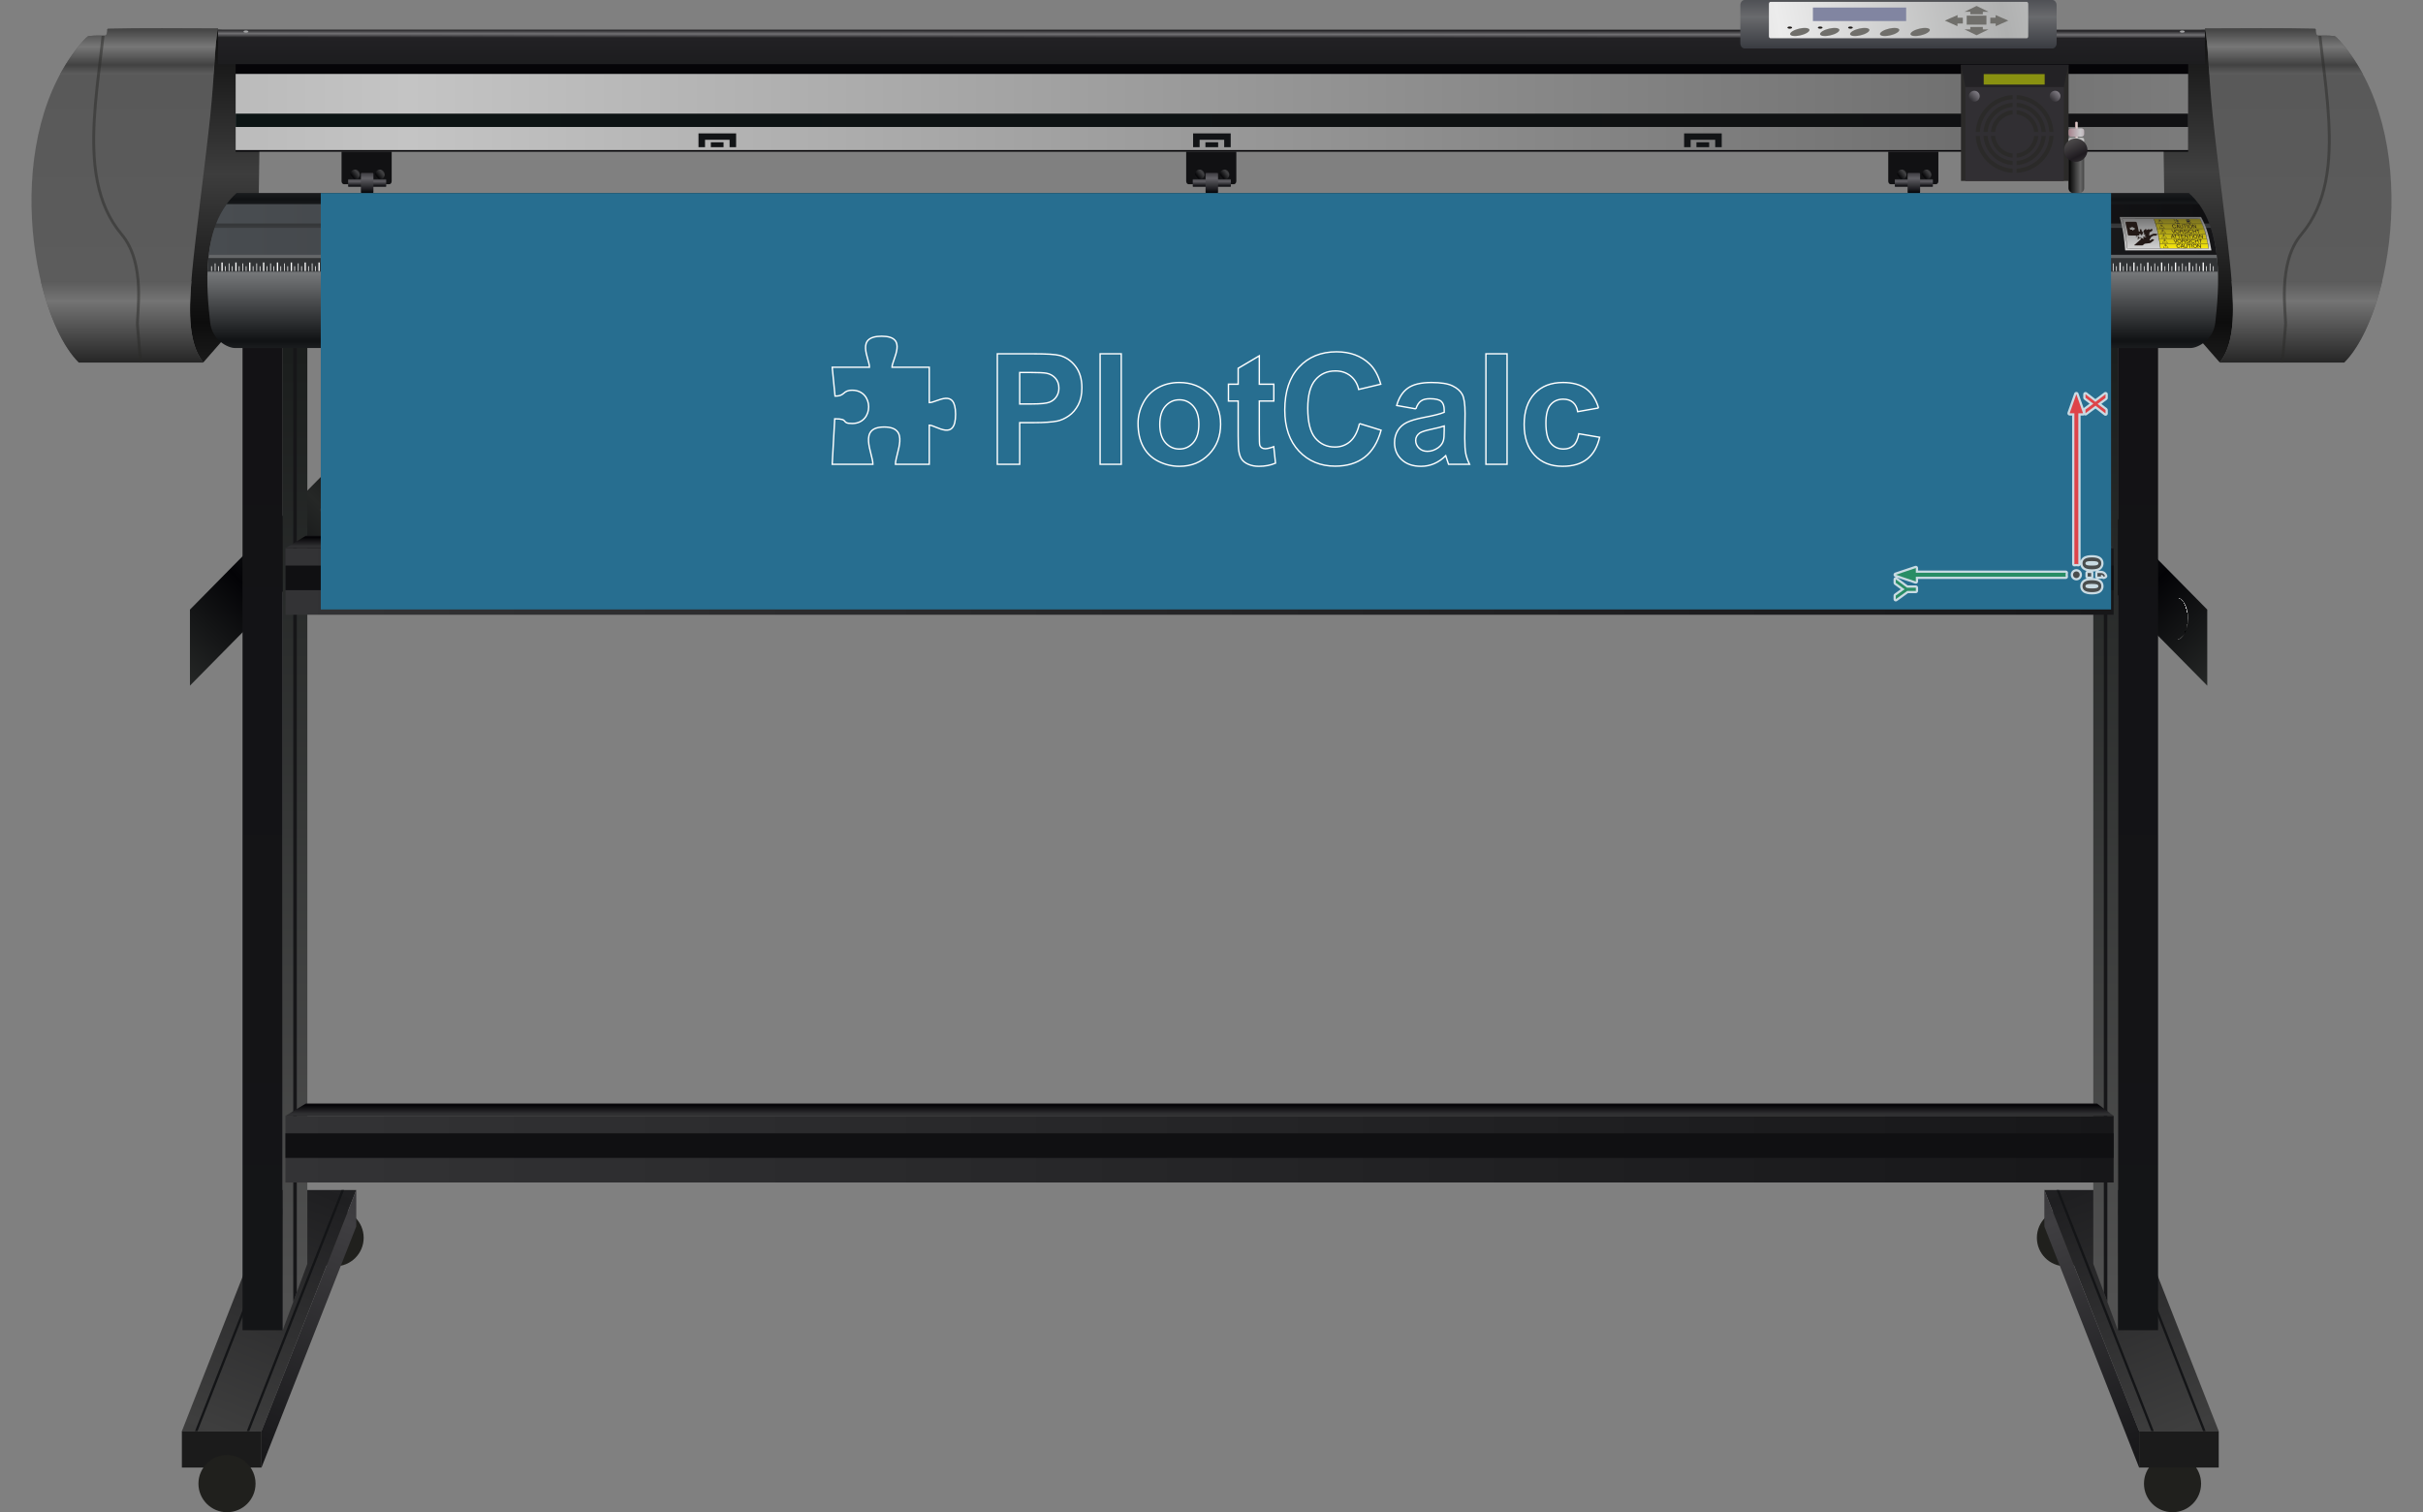 <!-- Creator: plotcalc.com 1000$ --><svg version="1.2" xmlns="http://www.w3.org/2000/svg" viewBox="-1496145 -139131 1745921 1089609" xmlns:xlink="http://www.w3.org/1999/xlink"><rect x="-1496145" y="-139131" width="1745921" height="1089609" fill="#808080" stroke="none"/><defs><linearGradient id="G1" x1="98363" x2="98364" y1="93163" y2="-14926" spreadMethod="reflect" gradientUnits="userSpaceOnUse"><stop offset="0%" stop-color="rgba(13,13,13,1)"/><stop offset="100%" stop-color="rgba(64,64,64,1)"/></linearGradient><linearGradient id="G2" x1="-1344732" x2="-1344731" y1="93163" y2="-13895" spreadMethod="reflect" gradientUnits="userSpaceOnUse"><stop offset="0%" stop-color="rgba(13,13,13,1)"/><stop offset="100%" stop-color="rgba(61,61,61,1)"/></linearGradient><linearGradient id="G3" x1="94318" x2="38961" y1="354905" y2="298031" spreadMethod="reflect" gradientUnits="userSpaceOnUse"><stop offset="0%" stop-color="rgba(37,39,38,1)"/><stop offset="100%" stop-color="rgba(3,3,6,1)"/></linearGradient><linearGradient id="G4" x1="-1359282" x2="-1303925" y1="354905" y2="298031" spreadMethod="reflect" gradientUnits="userSpaceOnUse"><stop offset="0%" stop-color="rgba(37,39,38,1)"/><stop offset="100%" stop-color="rgba(3,3,6,1)"/></linearGradient><linearGradient id="G5" x1="-1336401" x2="-1268122" y1="892058" y2="718339" spreadMethod="reflect" gradientUnits="userSpaceOnUse"><stop offset="0%" stop-color="rgba(62,62,62,1)"/><stop offset="100%" stop-color="rgba(31,31,33,1)"/></linearGradient><linearGradient id="G6" x1="-1321387" x2="-1321387" y1="819339" y2="105439" spreadMethod="reflect" gradientUnits="userSpaceOnUse"><stop offset="0%" stop-color="rgba(20,21,23,1)"/><stop offset="100%" stop-color="rgba(19,18,21,1)"/></linearGradient><linearGradient id="G7" x1="-1274699" x2="-1274699" y1="798873" y2="104141" spreadMethod="reflect" gradientUnits="userSpaceOnUse"><stop offset="0%" stop-color="rgba(82,82,82,1)"/><stop offset="100%" stop-color="rgba(26,29,28,1)"/></linearGradient><linearGradient id="G8" x1="-1307714" x2="-1239434" y1="918290" y2="744571" spreadMethod="reflect" gradientUnits="userSpaceOnUse"><stop offset="0%" stop-color="rgba(22,22,24,1)"/><stop offset="100%" stop-color="rgba(63,62,65,1)"/></linearGradient><linearGradient id="G9" x1="73895" x2="5616" y1="892058" y2="718339" spreadMethod="reflect" gradientUnits="userSpaceOnUse"><stop offset="0%" stop-color="rgba(62,62,62,1)"/><stop offset="100%" stop-color="rgba(31,31,33,1)"/></linearGradient><linearGradient id="G10" x1="58881" x2="58881" y1="819339" y2="105439" spreadMethod="reflect" gradientUnits="userSpaceOnUse"><stop offset="0%" stop-color="rgba(20,21,23,1)"/><stop offset="100%" stop-color="rgba(19,18,21,1)"/></linearGradient><linearGradient id="G11" x1="12193" x2="12193" y1="798873" y2="104141" spreadMethod="reflect" gradientUnits="userSpaceOnUse"><stop offset="0%" stop-color="rgba(82,82,82,1)"/><stop offset="100%" stop-color="rgba(26,29,28,1)"/></linearGradient><linearGradient id="G12" x1="45208" x2="-23072" y1="918290" y2="744571" spreadMethod="reflect" gradientUnits="userSpaceOnUse"><stop offset="0%" stop-color="rgba(22,22,24,1)"/><stop offset="100%" stop-color="rgba(63,62,65,1)"/></linearGradient><linearGradient id="G13" x1="-2721359" x2="-2721359" y1="106623" y2="55596" spreadMethod="reflect" gradientUnits="userSpaceOnUse"><stop offset="0%" stop-color="rgba(16,18,20,1)"/><stop offset="100%" stop-color="rgba(121,123,125,1)"/></linearGradient><linearGradient id="G14" x1="-1345721" x2="101123" y1="34755" y2="34755" spreadMethod="reflect" gradientUnits="userSpaceOnUse"><stop offset="0%" stop-color="rgba(72,76,80,1)"/><stop offset="100%" stop-color="rgba(21,21,23,1)"/></linearGradient><linearGradient id="G15" x1="-1340358" x2="95759" y1="14932" y2="14932" spreadMethod="reflect" gradientUnits="userSpaceOnUse"><stop offset="0%" stop-color="rgba(73,77,81,1)"/><stop offset="100%" stop-color="rgba(15,15,17,1)"/></linearGradient><linearGradient id="G16" x1="-1202076" x2="-74311" y1="-58429" y2="-58429" spreadMethod="reflect" gradientUnits="userSpaceOnUse"><stop offset="0%" stop-color="rgba(196,196,196,1)"/><stop offset="100%" stop-color="rgba(112,112,112,1)"/></linearGradient><linearGradient id="G17" x1="-615794" x2="-612203" y1="-12230" y2="-15130" spreadMethod="reflect" gradientUnits="userSpaceOnUse"><stop offset="0%" stop-color="rgba(7,7,9,1)"/><stop offset="100%" stop-color="rgba(66,66,68,1)"/></linearGradient><linearGradient id="G18" x1="-633693" x2="-630102" y1="-12230" y2="-15130" spreadMethod="reflect" gradientUnits="userSpaceOnUse"><stop offset="0%" stop-color="rgba(7,7,9,1)"/><stop offset="100%" stop-color="rgba(66,66,68,1)"/></linearGradient><linearGradient id="G19" x1="-617509" x2="-617509" y1="-4593" y2="-8535" spreadMethod="reflect" gradientUnits="userSpaceOnUse"><stop offset="0%" stop-color="rgba(4,4,8,1)"/><stop offset="100%" stop-color="rgba(97,96,101,1)"/></linearGradient><linearGradient id="G20" x1="-621173" x2="-621173" y1="-64" y2="-10594" spreadMethod="reflect" gradientUnits="userSpaceOnUse"><stop offset="0%" stop-color="rgba(4,4,8,1)"/><stop offset="100%" stop-color="rgba(97,96,101,1)"/></linearGradient><linearGradient id="G21" x1="-109925" x2="-106334" y1="-12230" y2="-15130" spreadMethod="reflect" gradientUnits="userSpaceOnUse"><stop offset="0%" stop-color="rgba(7,7,9,1)"/><stop offset="100%" stop-color="rgba(66,66,68,1)"/></linearGradient><linearGradient id="G22" x1="-127824" x2="-124233" y1="-12230" y2="-15130" spreadMethod="reflect" gradientUnits="userSpaceOnUse"><stop offset="0%" stop-color="rgba(7,7,9,1)"/><stop offset="100%" stop-color="rgba(66,66,68,1)"/></linearGradient><linearGradient id="G23" x1="-111640" x2="-111640" y1="-4593" y2="-8535" spreadMethod="reflect" gradientUnits="userSpaceOnUse"><stop offset="0%" stop-color="rgba(4,4,8,1)"/><stop offset="100%" stop-color="rgba(97,96,101,1)"/></linearGradient><linearGradient id="G24" x1="-115304" x2="-115304" y1="-64" y2="-10594" spreadMethod="reflect" gradientUnits="userSpaceOnUse"><stop offset="0%" stop-color="rgba(4,4,8,1)"/><stop offset="100%" stop-color="rgba(97,96,101,1)"/></linearGradient><linearGradient id="G25" x1="-1224418" x2="-1220827" y1="-12230" y2="-15130" spreadMethod="reflect" gradientUnits="userSpaceOnUse"><stop offset="0%" stop-color="rgba(7,7,9,1)"/><stop offset="100%" stop-color="rgba(66,66,68,1)"/></linearGradient><linearGradient id="G26" x1="-1242318" x2="-1238727" y1="-12230" y2="-15130" spreadMethod="reflect" gradientUnits="userSpaceOnUse"><stop offset="0%" stop-color="rgba(7,7,9,1)"/><stop offset="100%" stop-color="rgba(66,66,68,1)"/></linearGradient><linearGradient id="G27" x1="-1226133" x2="-1226133" y1="-4593" y2="-8535" spreadMethod="reflect" gradientUnits="userSpaceOnUse"><stop offset="0%" stop-color="rgba(4,4,8,1)"/><stop offset="100%" stop-color="rgba(97,96,101,1)"/></linearGradient><linearGradient id="G28" x1="-1229798" x2="-1229798" y1="-64" y2="-10594" spreadMethod="reflect" gradientUnits="userSpaceOnUse"><stop offset="0%" stop-color="rgba(4,4,8,1)"/><stop offset="100%" stop-color="rgba(97,96,101,1)"/></linearGradient><linearGradient id="G29" x1="-1326357" x2="80566" y1="-52443" y2="-52443" spreadMethod="reflect" gradientUnits="userSpaceOnUse"><stop offset="0%" stop-color="rgba(12,20,20,1)"/><stop offset="100%" stop-color="rgba(17,17,19,1)"/></linearGradient><linearGradient id="G30" x1="-1314752" x2="-1314750" y1="-93689" y2="-111983" spreadMethod="reflect" gradientUnits="userSpaceOnUse"><stop offset="0%" stop-color="rgba(29,29,31,1)"/><stop offset="100%" stop-color="rgba(34,33,36,1)"/></linearGradient><linearGradient id="G31" x1="-1322173" x2="-1322171" y1="-112045" y2="-114936" spreadMethod="reflect" gradientUnits="userSpaceOnUse"><stop offset="0%" stop-color="rgba(33,32,35,1)"/><stop offset="100%" stop-color="rgba(114,113,116,1)"/></linearGradient><linearGradient id="G32" x1="-1290458" x2="26869" y1="688899" y2="688899" spreadMethod="reflect" gradientUnits="userSpaceOnUse"><stop offset="0%" stop-color="rgba(51,51,53,1)"/><stop offset="100%" stop-color="rgba(23,23,25,1)"/></linearGradient><linearGradient id="G33" x1="-1224855" x2="-1224855" y1="663792" y2="657230" spreadMethod="reflect" gradientUnits="userSpaceOnUse"><stop offset="0%" stop-color="rgba(50,50,52,1)"/><stop offset="100%" stop-color="rgba(5,4,7,1)"/></linearGradient><linearGradient id="G34" x1="-639083" x2="-639083" y1="218033" y2="207765" spreadMethod="reflect" gradientUnits="userSpaceOnUse"><stop offset="0%" stop-color="rgba(12,11,14,1)"/><stop offset="100%" stop-color="rgba(255,255,255,1)"/></linearGradient><linearGradient id="G35" x1="-640006" x2="-640006" y1="239037" y2="220777" spreadMethod="reflect" gradientUnits="userSpaceOnUse"><stop offset="0%" stop-color="rgba(0,0,0,1)"/><stop offset="100%" stop-color="rgba(255,255,255,1)"/></linearGradient><linearGradient id="G36" x1="-1290458" x2="26869" y1="279824" y2="279824" spreadMethod="reflect" gradientUnits="userSpaceOnUse"><stop offset="0%" stop-color="rgba(51,51,53,1)"/><stop offset="100%" stop-color="rgba(23,23,25,1)"/></linearGradient><linearGradient id="G37" x1="-1224855" x2="-1224855" y1="254717" y2="248155" spreadMethod="reflect" gradientUnits="userSpaceOnUse"><stop offset="0%" stop-color="rgba(50,50,52,1)"/><stop offset="100%" stop-color="rgba(5,4,7,1)"/></linearGradient><linearGradient id="G38" x1="-641160" x2="-641160" y1="316102" y2="299144" spreadMethod="reflect" gradientUnits="userSpaceOnUse"><stop offset="0%" stop-color="rgba(0,0,0,1)"/><stop offset="100%" stop-color="rgba(255,255,255,1)"/></linearGradient><linearGradient id="G39" x1="52949" x2="52949" y1="14306" y2="50140" spreadMethod="reflect" gradientUnits="userSpaceOnUse"><stop offset="0%" stop-color="rgba(102,102,102,1)"/><stop offset="100%" stop-color="rgba(254,254,254,1)"/></linearGradient><linearGradient id="G40" x1="68479" x2="68479" y1="18686" y2="39825" spreadMethod="reflect" gradientUnits="userSpaceOnUse"><stop offset="0%" stop-color="rgba(120,111,32,1)"/><stop offset="100%" stop-color="rgba(249,233,12,1)"/></linearGradient><linearGradient id="G41" x1="-230251" x2="-230250" y1="-104192" y2="-126933" spreadMethod="reflect" gradientUnits="userSpaceOnUse"><stop offset="0%" stop-color="rgba(57,59,65,1)"/><stop offset="100%" stop-color="rgba(105,106,109,1)"/></linearGradient><linearGradient id="G42" x1="-54745" x2="-212375" y1="-140905" y2="-111563" spreadMethod="reflect" gradientUnits="userSpaceOnUse"><stop offset="0%" stop-color="rgba(176,177,177,1)"/><stop offset="100%" stop-color="rgba(236,236,236,1)"/></linearGradient><linearGradient id="G43" x1="137963" x2="137963" y1="63498" y2="-85603" spreadMethod="reflect" gradientUnits="userSpaceOnUse"><stop offset="0%" stop-color="rgba(92,92,92,1)"/><stop offset="100%" stop-color="rgba(89,89,89,1)"/></linearGradient><linearGradient id="G44" x1="127690" x2="127690" y1="122089" y2="77749" spreadMethod="reflect" gradientUnits="userSpaceOnUse"><stop offset="0%" stop-color="rgba(38,38,38,1)"/><stop offset="100%" stop-color="rgba(116,116,116,1)"/></linearGradient><linearGradient id="G45" x1="115921" x2="115922" y1="-118731" y2="-105531" spreadMethod="reflect" gradientUnits="userSpaceOnUse"><stop offset="0%" stop-color="rgba(66,66,66,1)"/><stop offset="100%" stop-color="rgba(119,119,119,1)"/></linearGradient><linearGradient id="G46" x1="-1384331" x2="-1384332" y1="63498" y2="-85603" spreadMethod="reflect" gradientUnits="userSpaceOnUse"><stop offset="0%" stop-color="rgba(92,92,92,1)"/><stop offset="100%" stop-color="rgba(89,89,89,1)"/></linearGradient><linearGradient id="G47" x1="-1374058" x2="-1374059" y1="122089" y2="77749" spreadMethod="reflect" gradientUnits="userSpaceOnUse"><stop offset="0%" stop-color="rgba(38,38,38,1)"/><stop offset="100%" stop-color="rgba(116,116,116,1)"/></linearGradient><linearGradient id="G48" x1="-1362290" x2="-1362290" y1="-118731" y2="-105531" spreadMethod="reflect" gradientUnits="userSpaceOnUse"><stop offset="0%" stop-color="rgba(66,66,66,1)"/><stop offset="100%" stop-color="rgba(119,119,119,1)"/></linearGradient><linearGradient id="G49" x1="-968" x2="514" y1="-42297" y2="-42297" spreadMethod="reflect" gradientUnits="userSpaceOnUse"><stop offset="0%" stop-color="rgba(165,130,134,1)"/><stop offset="100%" stop-color="rgba(243,231,227,1)"/></linearGradient><linearGradient id="G50" x1="-5635" x2="2993" y1="-19750" y2="-19751" spreadMethod="reflect" gradientUnits="userSpaceOnUse"><stop offset="0%" stop-color="rgba(0,0,0,1)"/><stop offset="100%" stop-color="rgba(102,102,102,1)"/></linearGradient><linearGradient id="G51" x1="-5635" x2="2993" y1="-37786" y2="-37786" spreadMethod="reflect" gradientUnits="userSpaceOnUse"><stop offset="0%" stop-color="rgba(173,173,173,1)"/><stop offset="100%" stop-color="rgba(196,196,196,1)"/></linearGradient><linearGradient id="G52" x1="-5635" x2="2993" y1="-43663" y2="-43663" spreadMethod="reflect" gradientUnits="userSpaceOnUse"><stop offset="0%" stop-color="rgba(165,130,140,1)"/><stop offset="100%" stop-color="rgba(200,199,202,1)"/></linearGradient><linearGradient id="G53" x1="1634" x2="-5634" y1="-26719" y2="-41269" spreadMethod="reflect" gradientUnits="userSpaceOnUse"><stop offset="0%" stop-color="rgba(31,27,32,1)"/><stop offset="100%" stop-color="rgba(89,87,87,1)"/></linearGradient><linearGradient id="G54" x1="-76825" x2="-70739" y1="-67326" y2="-73412" spreadMethod="reflect" gradientUnits="userSpaceOnUse"><stop offset="0%" stop-color="rgba(49,47,51,1)"/><stop offset="100%" stop-color="rgba(136,132,140,1)"/></linearGradient><linearGradient id="G55" x1="-18648" x2="-12562" y1="-67326" y2="-73412" spreadMethod="reflect" gradientUnits="userSpaceOnUse"><stop offset="0%" stop-color="rgba(49,47,51,1)"/><stop offset="100%" stop-color="rgba(136,132,140,1)"/></linearGradient><linearGradient id="GS1" x1="0" x2="0" y1="0" y2="25000" gradientUnits="userSpaceOnUse"><stop offset="25%" stop-color="rgba(0,0,0,.2)"/><stop offset="100%" stop-color="rgba(0,0,0,0)"/></linearGradient><linearGradient id="GS2" x1="0" x2="0" y1="300000" y2="100000" gradientUnits="userSpaceOnUse"><stop offset="0%" stop-color="rgba(0,0,0,.1)"/><stop offset="100%" stop-color="rgba(0,0,0,0)"/></linearGradient></defs><path id="theMotionPath" d="M0 0H-1240000H0" /><g><path fill="url(#G1)" d="m121691 115147l-18339 6942-38952-44575-2752-193539 31032-1630 162-974 9690 5094z"/><path fill="url(#G2)" d="m-1368059 115147l18339 6942 38952-44575 2752-193539-31032-1630-163-974-9689 5094z"/><path fill="rgba(32,32,29,1)" d="m-1254676 773294c-11364 0-20575-9212-20575-20576 0-11363 9211-20575 20575-20575 11363 0 20575 9212 20575 20575 0 11364-9212 20576-20575 20576"/><path fill="url(#G3)" d="m94318 300116l-109744-111261v54788l109744 111262z"/><path fill="url(#G4)" d="m-1359282 300116l109745-111261v54788l-109745 111262z"/><path fill="url(#G5)" d="m-1365089 892058h57375l68280-173719h-57375z"/><path fill="rgba(20,21,23,1)" d="m-1355631 892058h1832l68279-173719h-1831z"/><path fill="rgba(20,21,23,1)" d="m-1318332 892058h1832l68279-173719h-1832z"/><path fill="url(#G6)" d="m-1321387 104141h28973v715198h-28973z"/><path fill="url(#G7)" d="m-1274699 56318l-17715 47823v715198l17715-47823z"/><path fill="rgba(22,22,24,1)" d="m-1282281 76785l-2552 6890v715198l2552-6890z"/><path fill="rgba(27,27,27,1)" d="m-1365089 892058h57375v26232h-57375z"/><path fill="url(#G8)" d="m-1239434 718339l-68280 173719v26232l68280-173719z"/><path fill="rgba(32,32,29,1)" d="m-7877 773294c-11363 0-20575-9212-20575-20576 0-11363 9212-20575 20575-20575 11363 0 20575 9212 20575 20575 0 11364-9212 20576-20575 20576"/><path fill="rgba(32,32,29,1)" d="m69295 950478c-11363 0-20575-9212-20575-20575 0-11363 9212-20575 20575-20575 11364 0 20575 9212 20575 20575 0 11363-9211 20575-20575 20575"/><path fill="rgba(32,32,29,1)" d="m-1332581 950478c-11363 0-20575-9212-20575-20575 0-11363 9212-20575 20575-20575 11363 0 20575 9212 20575 20575 0 11363-9212 20575-20575 20575"/><path fill="url(#G9)" d="m102583 892058h-57375l-68280-173719h57375z"/><path fill="rgba(20,21,23,1)" d="m93125 892058h-1832l-68279-173719h1832z"/><path fill="rgba(20,21,23,1)" d="m55826 892058h-1832l-68279-173719h1832z"/><path fill="url(#G10)" d="m58881 104141h-28973v715198h28973z"/><path fill="url(#G11)" d="m12194 56318l17714 47823v715198l-17714-47823z"/><path fill="rgba(22,22,24,1)" d="m19775 76785l2552 6890v715198l-2552-6890z"/><path fill="rgba(27,27,27,1)" d="m102583 892058h-57375v26232h57375z"/><path fill="url(#G12)" d="m-23072 718339l68280 173719v26232l-68280-173719z"/><path fill="url(#G13)" d="m-1327090 111618c-4961-90-16259-5724-17642-18455-2466-22712-7246-69776 19079-93227 43674 0 1363033 0 1406708 0 26325 23451 21544 70515 19078 93227-1382 12730-12680 18365-17641 18455-44633 0-1364950 0-1409582 0"/><path fill="url(#G14)" d="m-1345721 44446c798-6593 2132-13158 4223-19382h1438398c2091 6224 3425 12789 4223 19382z"/><path fill="url(#G15)" d="m-1340358 21904c1922-4971 4373-9675 7473-13943h1421172c3099 4268 5550 8972 7472 13943z"/><path fill="rgba(50,52,54,1)" d="m-1346624 56631c113-3253 317-6544 639-9839h1447372c321 3295 525 6586 639 9839z"/><path fill="rgba(5,4,7,1)" d="m-1326357-29855h1406923v-71440h-1406923z"/><path fill="rgba(254,254,254,1)" d="m-917298 56183h936v-6184h-936zm-4786 0h509v-5541h-509zm-2614 0h509v-3486h-509zm4981 0h509v-3486h-509zm12419 0h936v-6184h-936zm-4786 0h509v-5541h-509zm-2614 0h509v-3486h-509zm4981 0h509v-3486h-509zm-27548 0h936v-6184h-936zm-4787 0h509v-5541h-509zm-2614 0h509v-3486h-509zm4982 0h509v-3486h-509zm12419 0h936v-6184h-936zm-4787 0h509v-5541h-509zm-2614 0h509v-3486h-509zm4982 0h509v-3486h-509zm52326 0h936v-6184h-936zm-4787 0h509v-5541h-509zm-2614 0h509v-3486h-509zm4982 0h509v-3486h-509zm12419 0h936v-6184h-936zm-4787 0h509v-5541h-509zm-2614 0h509v-3486h-509zm4982 0h509v-3486h-509zm-27548 0h935v-6184h-935zm-4787 0h509v-5541h-509zm-2614 0h509v-3486h-509zm4982 0h509v-3486h-509zm12419 0h935v-6184h-935zm-4787 0h509v-5541h-509zm-2614 0h509v-3486h-509zm4982 0h509v-3486h-509zm-107419 0h936v-6184h-936zm-4787 0h509v-5541h-509zm-2614 0h509v-3486h-509zm4982 0h509v-3486h-509zm12419 0h936v-6184h-936zm-4787 0h509v-5541h-509zm-2614 0h509v-3486h-509zm4982 0h509v-3486h-509zm-27548 0h935v-6184h-935zm-4787 0h509v-5541h-509zm-2614 0h509v-3486h-509zm4982 0h509v-3486h-509zm12419 0h935v-6184h-935zm-4787 0h509v-5541h-509zm-2614 0h509v-3486h-509zm4982 0h509v-3486h-509zm52325 0h936v-6184h-936zm-4786 0h509v-5541h-509zm-2614 0h509v-3486h-509zm4981 0h509v-3486h-509zm12419 0h936v-6184h-936zm-4786 0h509v-5541h-509zm-2614 0h509v-3486h-509zm4981 0h509v-3486h-509zm-27548 0h936v-6184h-936zm-4786 0h509v-5541h-509zm-2614 0h509v-3486h-509zm4981 0h509v-3486h-509zm12419 0h936v-6184h-936zm-4786 0h509v-5541h-509zm-2614 0h509v-3486h-509zm4981 0h509v-3486h-509zm212002 0h936v-6184h-936zm-4786 0h509v-5541h-509zm-2614 0h509v-3486h-509zm4981 0h509v-3486h-509zm12419 0h936v-6184h-936zm-4786 0h509v-5541h-509zm-2614 0h509v-3486h-509zm4981 0h509v-3486h-509zm-27548 0h936v-6184h-936zm-4787 0h509v-5541h-509zm-2614 0h509v-3486h-509zm4982 0h509v-3486h-509zm12419 0h936v-6184h-936zm-4787 0h509v-5541h-509zm-2614 0h509v-3486h-509zm4982 0h509v-3486h-509zm52326 0h936v-6184h-936zm-4787 0h509v-5541h-509zm-2614 0h509v-3486h-509zm4982 0h509v-3486h-509zm12419 0h936v-6184h-936zm-4787 0h509v-5541h-509zm-2614 0h509v-3486h-509zm4982 0h509v-3486h-509zm-27548 0h935v-6184h-935zm-4787 0h509v-5541h-509zm-2614 0h509v-3486h-509zm4982 0h509v-3486h-509zm12419 0h935v-6184h-935zm-4787 0h509v-5541h-509zm-2614 0h509v-3486h-509zm4982 0h509v-3486h-509zm-107419 0h935v-6184h-935zm-4787 0h509v-5541h-509zm-2614 0h509v-3486h-509zm4982 0h509v-3486h-509zm12419 0h935v-6184h-935zm-4787 0h509v-5541h-509zm-2614 0h509v-3486h-509zm4982 0h509v-3486h-509zm-27549 0h936v-6184h-936zm-4786 0h509v-5541h-509zm-2614 0h509v-3486h-509zm4981 0h509v-3486h-509zm12419 0h936v-6184h-936zm-4786 0h509v-5541h-509zm-2614 0h509v-3486h-509zm4981 0h509v-3486h-509zm52326 0h936v-6184h-936zm-4786 0h509v-5541h-509zm-2614 0h509v-3486h-509zm4981 0h509v-3486h-509zm12419 0h936v-6184h-936zm-4786 0h509v-5541h-509zm-2614 0h509v-3486h-509zm4981 0h509v-3486h-509zm-27548 0h936v-6184h-936zm-4787 0h509v-5541h-509zm-2614 0h509v-3486h-509zm4982 0h509v-3486h-509zm12419 0h936v-6184h-936zm-4787 0h509v-5541h-509zm-2614 0h509v-3486h-509zm4982 0h509v-3486h-509zm-426840 0h936v-6184h-936zm-4787 0h509v-5541h-509zm-2614 0h509v-3486h-509zm4982 0h509v-3486h-509zm12419 0h936v-6184h-936zm-4787 0h509v-5541h-509zm-2614 0h509v-3486h-509zm4982 0h509v-3486h-509zm-27548 0h935v-6184h-935zm-4787 0h509v-5541h-509zm-2614 0h509v-3486h-509zm4982 0h509v-3486h-509zm12419 0h935v-6184h-935zm-4787 0h509v-5541h-509zm-2614 0h509v-3486h-509zm4982 0h509v-3486h-509zm52326 0h935v-6184h-935zm-4787 0h509v-5541h-509zm-2614 0h509v-3486h-509zm4982 0h509v-3486h-509zm12419 0h935v-6184h-935zm-4787 0h509v-5541h-509zm-2614 0h509v-3486h-509zm4982 0h509v-3486h-509zm-27549 0h936v-6184h-936zm-4786 0h509v-5541h-509zm-2614 0h509v-3486h-509zm4981 0h509v-3486h-509zm12419 0h936v-6184h-936zm-4786 0h509v-5541h-509zm-2614 0h509v-3486h-509zm4981 0h509v-3486h-509zm-107419 0h936v-6184h-936zm-4786 0h509v-5541h-509zm-2614 0h509v-3486h-509zm4982 0h509v-3486h-509zm12418 0h936v-6184h-936zm-4786 0h509v-5541h-509zm-2614 0h509v-3486h-509zm4982 0h509v-3486h-509zm-27549 0h936v-6184h-936zm-4786 0h509v-5541h-509zm-2614 0h509v-3486h-509zm4981 0h509v-3486h-509zm12419 0h936v-6184h-936zm-4786 0h509v-5541h-509zm-2614 0h509v-3486h-509zm4981 0h509v-3486h-509zm52326 0h936v-6184h-936zm-4787 0h509v-5541h-509zm-2613 0h508v-3486h-508zm4981 0h509v-3486h-509zm12419 0h936v-6184h-936zm-4787 0h509v-5541h-509zm-2613 0h508v-3486h-508zm4981 0h509v-3486h-509zm-27548 0h936v-6184h-936zm-4787 0h509v-5541h-509zm-2614 0h509v-3486h-509zm4982 0h509v-3486h-509zm12419 0h936v-6184h-936zm-4787 0h509v-5541h-509zm-2614 0h509v-3486h-509zm4982 0h509v-3486h-509zm212002 0h936v-6184h-936zm-4787 0h509v-5541h-509zm-2614 0h509v-3486h-509zm4982 0h509v-3486h-509zm12419 0h936v-6184h-936zm-4787 0h509v-5541h-509zm-2614 0h509v-3486h-509zm4982 0h509v-3486h-509zm-27548 0h935v-6184h-935zm-4787 0h509v-5541h-509zm-2614 0h509v-3486h-509zm4982 0h509v-3486h-509zm12419 0h935v-6184h-935zm-4787 0h509v-5541h-509zm-2614 0h509v-3486h-509zm4982 0h509v-3486h-509zm52326 0h935v-6184h-935zm-4787 0h509v-5541h-509zm-2614 0h509v-3486h-509zm4982 0h509v-3486h-509zm12419 0h935v-6184h-935zm-4787 0h509v-5541h-509zm-2614 0h509v-3486h-509zm4982 0h509v-3486h-509zm-27549 0h936v-6184h-936zm-4786 0h509v-5541h-509zm-2614 0h509v-3486h-509zm4981 0h509v-3486h-509zm12419 0h936v-6184h-936zm-4786 0h509v-5541h-509zm-2614 0h509v-3486h-509zm4981 0h509v-3486h-509zm-107419 0h936v-6184h-936zm-4786 0h509v-5541h-509zm-2614 0h509v-3486h-509zm4982 0h509v-3486h-509zm12418 0h936v-6184h-936zm-4786 0h509v-5541h-509zm-2614 0h509v-3486h-509zm4982 0h509v-3486h-509zm-27549 0h936v-6184h-936zm-4786 0h509v-5541h-509zm-2614 0h509v-3486h-509zm4981 0h509v-3486h-509zm12419 0h936v-6184h-936zm-4786 0h509v-5541h-509zm-2614 0h509v-3486h-509zm4981 0h509v-3486h-509zm52326 0h936v-6184h-936zm-4787 0h509v-5541h-509zm-2614 0h509v-3486h-509zm4982 0h509v-3486h-509zm12419 0h936v-6184h-936zm-4787 0h509v-5541h-509zm-2614 0h509v-3486h-509zm4982 0h509v-3486h-509zm-27548 0h936v-6184h-936zm-4787 0h509v-5541h-509zm-2614 0h509v-3486h-509zm4982 0h509v-3486h-509zm12419 0h936v-6184h-936zm-4787 0h509v-5541h-509zm-2614 0h509v-3486h-509zm4982 0h509v-3486h-509zm851009 0h936v-6184h-936zm-4787 0h509v-5541h-509zm-2614 0h509v-3486h-509zm4982 0h509v-3486h-509zm12419 0h936v-6184h-936zm-4787 0h509v-5541h-509zm-2614 0h509v-3486h-509zm4982 0h509v-3486h-509zm-27548 0h935v-6184h-935zm-4787 0h509v-5541h-509zm-2614 0h509v-3486h-509zm4982 0h509v-3486h-509zm12419 0h935v-6184h-935zm-4787 0h509v-5541h-509zm-2614 0h509v-3486h-509zm4982 0h509v-3486h-509zm52325 0h936v-6184h-936zm-4786 0h509v-5541h-509zm-2614 0h509v-3486h-509zm4982 0h509v-3486h-509zm12418 0h936v-6184h-936zm-4786 0h509v-5541h-509zm-2614 0h509v-3486h-509zm4982 0h509v-3486h-509zm-27549 0h936v-6184h-936zm-4786 0h509v-5541h-509zm-2614 0h509v-3486h-509zm4981 0h509v-3486h-509zm12419 0h936v-6184h-936zm-4786 0h509v-5541h-509zm-2614 0h509v-3486h-509zm4981 0h509v-3486h-509zm-107419 0h936v-6184h-936zm-4786 0h509v-5541h-509zm-2614 0h509v-3486h-509zm4981 0h509v-3486h-509zm12419 0h936v-6184h-936zm-4786 0h509v-5541h-509zm-2614 0h509v-3486h-509zm4981 0h509v-3486h-509zm-27548 0h936v-6184h-936zm-4787 0h510v-5541h-510zm-2613 0h508v-3486h-508zm4981 0h509v-3486h-509zm12419 0h936v-6184h-936zm-4787 0h510v-5541h-510zm-2613 0h508v-3486h-508zm4981 0h509v-3486h-509zm52326 0h936v-6184h-936zm-4787 0h509v-5541h-509zm-2614 0h509v-3486h-509zm4982 0h509v-3486h-509zm12419 0h936v-6184h-936zm-4787 0h509v-5541h-509zm-2614 0h509v-3486h-509zm4982 0h509v-3486h-509zm-27548 0h936v-6184h-936zm-4787 0h509v-5541h-509zm-2614 0h509v-3486h-509zm4982 0h509v-3486h-509zm12419 0h936v-6184h-936zm-4787 0h509v-5541h-509zm-2614 0h509v-3486h-509zm4982 0h509v-3486h-509zm212002 0h936v-6184h-936zm-4787 0h509v-5541h-509zm-2614 0h509v-3486h-509zm4982 0h509v-3486h-509zm12419 0h936v-6184h-936zm-4787 0h509v-5541h-509zm-2614 0h509v-3486h-509zm4982 0h509v-3486h-509zm-27548 0h935v-6184h-935zm-4787 0h509v-5541h-509zm-2614 0h509v-3486h-509zm4982 0h509v-3486h-509zm12419 0h935v-6184h-935zm-4787 0h509v-5541h-509zm-2614 0h509v-3486h-509zm4982 0h509v-3486h-509zm52325 0h936v-6184h-936zm-4786 0h509v-5541h-509zm-2614 0h509v-3486h-509zm4982 0h509v-3486h-509zm12418 0h936v-6184h-936zm-4786 0h509v-5541h-509zm-2614 0h509v-3486h-509zm4982 0h509v-3486h-509zm-27549 0h936v-6184h-936zm-4787 0h509v-5541h-509zm-2614 0h509v-3486h-509zm4982 0h509v-3486h-509zm12419 0h936v-6184h-936zm-4787 0h509v-5541h-509zm-2614 0h509v-3486h-509zm4982 0h509v-3486h-509zm-107419 0h936v-6184h-936zm-4786 0h509v-5541h-509zm-2614 0h509v-3486h-509zm4981 0h509v-3486h-509zm12419 0h936v-6184h-936zm-4786 0h509v-5541h-509zm-2614 0h509v-3486h-509zm4981 0h509v-3486h-509zm-27548 0h936v-6184h-936zm-4787 0h509v-5541h-509zm-2614 0h509v-3486h-509zm4982 0h509v-3486h-509zm12419 0h936v-6184h-936zm-4787 0h509v-5541h-509zm-2614 0h509v-3486h-509zm4982 0h509v-3486h-509zm52326 0h936v-6184h-936zm-4787 0h509v-5541h-509zm-2614 0h509v-3486h-509zm4982 0h509v-3486h-509zm12419 0h936v-6184h-936zm-4787 0h509v-5541h-509zm-2614 0h509v-3486h-509zm4982 0h509v-3486h-509zm-27548 0h935v-6184h-935zm-4787 0h509v-5541h-509zm-2614 0h509v-3486h-509zm4982 0h509v-3486h-509zm12419 0h935v-6184h-935zm-4787 0h509v-5541h-509zm-2614 0h509v-3486h-509zm4982 0h509v-3486h-509zm-426840 0h935v-6184h-935zm-4787 0h509v-5541h-509zm-2614 0h509v-3486h-509zm4982 0h509v-3486h-509zm12419 0h935v-6184h-935zm-4787 0h509v-5541h-509zm-2614 0h509v-3486h-509zm4982 0h509v-3486h-509zm-27549 0h936v-6184h-936zm-4786 0h509v-5541h-509zm-2614 0h509v-3486h-509zm4981 0h509v-3486h-509zm12419 0h936v-6184h-936zm-4786 0h509v-5541h-509zm-2614 0h509v-3486h-509zm4981 0h509v-3486h-509zm52326 0h936v-6184h-936zm-4786 0h509v-5541h-509zm-2614 0h509v-3486h-509zm4981 0h509v-3486h-509zm12419 0h936v-6184h-936zm-4786 0h509v-5541h-509zm-2614 0h509v-3486h-509zm4981 0h509v-3486h-509zm-27548 0h936v-6184h-936zm-4787 0h509v-5541h-509zm-2614 0h509v-3486h-509zm4982 0h509v-3486h-509zm12419 0h936v-6184h-936zm-4787 0h509v-5541h-509zm-2614 0h509v-3486h-509zm4982 0h509v-3486h-509zm-107419 0h936v-6184h-936zm-4786 0h508v-5541h-508zm-2614 0h509v-3486h-509zm4981 0h509v-3486h-509zm12419 0h936v-6184h-936zm-4786 0h508v-5541h-508zm-2614 0h509v-3486h-509zm4981 0h509v-3486h-509zm-27548 0h936v-6184h-936zm-4787 0h509v-5541h-509zm-2614 0h509v-3486h-509zm4982 0h509v-3486h-509zm12419 0h936v-6184h-936zm-4787 0h509v-5541h-509zm-2614 0h509v-3486h-509zm4982 0h509v-3486h-509zm52326 0h935v-6184h-935zm-4787 0h509v-5541h-509zm-2614 0h509v-3486h-509zm4982 0h509v-3486h-509zm12419 0h935v-6184h-935zm-4787 0h509v-5541h-509zm-2614 0h509v-3486h-509zm4982 0h509v-3486h-509zm-27549 0h936v-6184h-936zm-4786 0h509v-5541h-509zm-2614 0h509v-3486h-509zm4981 0h509v-3486h-509zm12419 0h936v-6184h-936zm-4786 0h509v-5541h-509zm-2614 0h509v-3486h-509zm4981 0h509v-3486h-509zm212002 0h936v-6184h-936zm-4786 0h509v-5541h-509zm-2614 0h509v-3486h-509zm4982 0h509v-3486h-509zm12418 0h936v-6184h-936zm-4786 0h509v-5541h-509zm-2614 0h509v-3486h-509zm4982 0h509v-3486h-509zm-27549 0h936v-6184h-936zm-4786 0h509v-5541h-509zm-2614 0h509v-3486h-509zm4981 0h509v-3486h-509zm12419 0h936v-6184h-936zm-4786 0h509v-5541h-509zm-2614 0h509v-3486h-509zm4981 0h509v-3486h-509zm52326 0h936v-6184h-936zm-4787 0h510v-5541h-510zm-2613 0h508v-3486h-508zm4981 0h509v-3486h-509zm12419 0h936v-6184h-936zm-4787 0h510v-5541h-510zm-2613 0h508v-3486h-508zm4981 0h509v-3486h-509zm-27548 0h936v-6184h-936zm-4787 0h509v-5541h-509zm-2614 0h509v-3486h-509zm4982 0h509v-3486h-509zm12419 0h936v-6184h-936zm-4787 0h509v-5541h-509zm-2614 0h509v-3486h-509zm4982 0h509v-3486h-509zm-107419 0h936v-6184h-936zm-4787 0h509v-5541h-509zm-2614 0h509v-3486h-509zm4982 0h509v-3486h-509zm12419 0h936v-6184h-936zm-4787 0h509v-5541h-509zm-2614 0h509v-3486h-509zm4982 0h509v-3486h-509zm-27548 0h935v-6184h-935zm-4787 0h509v-5541h-509zm-2614 0h509v-3486h-509zm4982 0h509v-3486h-509zm12419 0h935v-6184h-935zm-4787 0h509v-5541h-509zm-2614 0h509v-3486h-509zm4982 0h509v-3486h-509zm52326 0h935v-6184h-935zm-4787 0h509v-5541h-509zm-2614 0h509v-3486h-509zm4982 0h509v-3486h-509zm12419 0h935v-6184h-935zm-4787 0h509v-5541h-509zm-2614 0h509v-3486h-509zm4982 0h509v-3486h-509zm-27549 0h936v-6184h-936zm-4786 0h509v-5541h-509zm-2614 0h509v-3486h-509zm4981 0h509v-3486h-509zm12419 0h936v-6184h-936zm-4786 0h509v-5541h-509zm-2614 0h509v-3486h-509zm4981 0h509v-3486h-509zm531513 0h936v-6184h-936zm-4786 0h509v-5541h-509zm-2614 0h509v-3486h-509zm4981 0h509v-3486h-509zm12419 0h936v-6184h-936zm-4786 0h509v-5541h-509zm-2614 0h509v-3486h-509zm4981 0h509v-3486h-509zm-27548 0h936v-6184h-936zm-4787 0h509v-5541h-509zm-2614 0h509v-3486h-509zm4982 0h509v-3486h-509zm12419 0h936v-6184h-936zm-4787 0h509v-5541h-509zm-2614 0h509v-3486h-509zm4982 0h509v-3486h-509zm52326 0h936v-6184h-936zm-4787 0h509v-5541h-509zm-2614 0h509v-3486h-509zm4982 0h509v-3486h-509zm12419 0h936v-6184h-936zm-4787 0h509v-5541h-509zm-2614 0h509v-3486h-509zm4982 0h509v-3486h-509zm-27548 0h935v-6184h-935zm-4787 0h509v-5541h-509zm-2614 0h509v-3486h-509zm4982 0h509v-3486h-509zm12419 0h935v-6184h-935zm-4787 0h509v-5541h-509zm-2614 0h509v-3486h-509zm4982 0h509v-3486h-509zm-107419 0h936v-6184h-936zm-4787 0h509v-5541h-509zm-2614 0h509v-3486h-509zm4982 0h509v-3486h-509zm12419 0h935v-6184h-935zm-4787 0h509v-5541h-509zm-2614 0h509v-3486h-509zm4982 0h509v-3486h-509zm-27549 0h936v-6184h-936zm-4786 0h509v-5541h-509zm-2614 0h509v-3486h-509zm4981 0h509v-3486h-509zm12419 0h936v-6184h-936zm-4786 0h509v-5541h-509zm-2614 0h509v-3486h-509zm4981 0h509v-3486h-509zm52326 0h936v-6184h-936zm-4786 0h509v-5541h-509zm-2614 0h509v-3486h-509zm4981 0h509v-3486h-509zm12419 0h936v-6184h-936zm-4786 0h509v-5541h-509zm-2614 0h509v-3486h-509zm4981 0h509v-3486h-509zm-27548 0h936v-6184h-936zm-4787 0h509v-5541h-509zm-2614 0h509v-3486h-509zm4982 0h509v-3486h-509zm12419 0h936v-6184h-936zm-4787 0h509v-5541h-509zm-2614 0h509v-3486h-509zm4982 0h509v-3486h-509zm107383 0h509v-5541h-509zm-2614 0h509v-3486h-509zm4981 0h509v-3486h-509z"/><path fill="url(#G16)" d="m-1326357-85867h1406923v54877h-1406923z"/><path fill="rgba(17,17,19,1)" d="m-605294-29855v21303c0 1198-815 2178-1811 2178h-32503c-996 0-1811-980-1811-2178v-21303z"/><path fill="url(#G17)" d="m-613781-9786c1893 0 3428-1603 3428-3581 0-1979-1535-3582-3428-3582-1893 0-3427 1603-3427 3582 0 1978 1534 3581 3427 3581"/><path fill="url(#G18)" d="m-631680-9786c1893 0 3427-1603 3427-3581 0-1979-1534-3582-3427-3582-1893 0-3428 1603-3428 3582 0 1978 1535 3581 3428 3581"/><path fill="url(#G19)" d="m-636376-10012h26825c171 0 312 139 312 311v4796c0 171-141 312-312 312h-26825c-172 0-312-141-312-312v-4796c0-172 140-311 312-311"/><path fill="url(#G20)" d="m-626950-14542h7973c285 0 517 232 517 517v13444c0 285-232 517-517 517h-7973c-284 0-517-232-517-517v-13444c0-285 233-517 517-517"/><path fill="rgba(17,17,19,1)" d="m-99425-29855v21303c0 1198-815 2178-1811 2178h-32503c-996 0-1811-980-1811-2178v-21303z"/><path fill="url(#G21)" d="m-107912-9786c1893 0 3428-1603 3428-3581 0-1979-1535-3582-3428-3582-1893 0-3427 1603-3427 3582 0 1978 1534 3581 3427 3581"/><path fill="url(#G22)" d="m-125811-9786c1893 0 3427-1603 3427-3581 0-1979-1534-3582-3427-3582-1893 0-3428 1603-3428 3582 0 1978 1535 3581 3428 3581"/><path fill="url(#G23)" d="m-130507-10012h26826c171 0 311 139 311 311v4796c0 171-140 312-311 312h-26826c-171 0-311-141-311-312v-4796c0-172 140-311 311-311"/><path fill="url(#G24)" d="m-121081-14542h7973c285 0 517 232 517 517v13444c0 285-232 517-517 517h-7973c-284 0-517-232-517-517v-13444c0-285 233-517 517-517"/><path fill="rgba(17,17,19,1)" d="m-1213918-29855v21303c0 1198-815 2178-1811 2178h-32503c-996 0-1811-980-1811-2178v-21303z"/><path fill="url(#G25)" d="m-1222405-9786c1893 0 3427-1603 3427-3581 0-1979-1534-3582-3427-3582-1893 0-3428 1603-3428 3582 0 1978 1535 3581 3428 3581"/><path fill="url(#G26)" d="m-1240304-9786c1893 0 3427-1603 3427-3581 0-1979-1534-3582-3427-3582-1893 0-3428 1603-3428 3582 0 1978 1535 3581 3428 3581"/><path fill="url(#G27)" d="m-1245001-10012h26826c171 0 311 139 311 311v4796c0 171-140 312-311 312h-26826c-171 0-311-141-311-312v-4796c0-172 140-311 311-311"/><path fill="url(#G28)" d="m-1235574-14542h7973c284 0 517 232 517 517v13444c0 285-233 517-517 517h-7973c-285 0-517-232-517-517v-13444c0-285 232-517 517-517"/><path fill="url(#G29)" d="m-1326357-57247h1406923v9609h-1406923z"/><path fill="url(#G30)" d="m-1339048-92908h1431667v-24747h-1431667z"/><path fill="url(#G31)" d="m-1339048-111983h1431667v-5672h-1431667z"/><path fill="rgba(163,163,165,1)" d="m-1318940-117182c980 0 1775 362 1775 809 0 446-795 808-1775 808-980 0-1774-362-1774-808 0-447 794-809 1774-809"/><path fill="rgba(163,163,165,1)" d="m76313-117182c980 0 1775 362 1775 809 0 446-795 808-1775 808-980 0-1775-362-1775-808 0-447 795-809 1775-809"/><path fill="url(#G32)" d="m-1290458 664902h1317327v47993h-1317327z"/><path fill="url(#G33)" d="m-1290458 664902h1317327l-11997-8933h-1290606z"/><path fill="rgba(16,16,18,1)" d="m-1290458 677457h1317327v17719h-1317327z"/><path fill="url(#G34)" d="m-1246750 202884h1234238c4058 0 7377 6910 7377 15355 0 8445-3320 15355-7377 15355h-1234238c-4058 0-7378-6910-7378-15355 0-8446 3320-15355 7378-15355"/><path fill="url(#G35)" d="m-1257673 212895h1254547c4058 0 7378 6909 7378 15355 0 8445-3321 15355-7378 15355h-1254547c-4058 0-7378-6910-7378-15355 0-8446 3320-15355 7378-15355"/><path fill="url(#G36)" d="m-1290458 255827h1317327v47993h-1317327z"/><path fill="url(#G37)" d="m-1290458 255827h1317327l-11997-8933h-1290606z"/><path fill="rgba(16,16,18,1)" d="m-1290458 268382h1317327v17719h-1317327z"/><path fill="url(#G38)" d="m-1333031 291262h1405263c4545 0 8264 6910 8264 15355 0 8445-3719 15355-8264 15355h-1405263c-4545 0-8264-6910-8264-15355 0-8446 3718-15355 8264-15355"/><path fill="url(#G39)" d="m31209 17211c9764 0 19541 0 29305 0 9770 0 19547 0 29324 0 2149 4013 3858 7994 4971 12039 1096 3980 1805 8023 2506 12034-10359 0-20718 0-31063 0-10352 0-20704 0-31050 0-350-4011-735-8033-1368-12034-636-4022-1560-8026-2625-12039"/><path fill="url(#G40)" d="m88932 18576c-5533 0-11052 0-16572 0-5520 0-11046 0-16566 0 1229 3534 2274 7053 3008 10599 727 3518 1216 7065 1672 10597 5791 0 11588 0 17386 0 5791 0 11588 0 17392 0-634-3532-1285-7089-2241-10597-969-3557-2373-7065-4079-10599"/><path fill="rgba(35,25,22,1)" d="m39783 24168c318 91 2492 1247 2704 1439-258 272-1712 1334-2109 1452-39-229-86-457-125-686-496 2-985 2-1468 2-125-503-238-1006-350-1512 496 0 991 0 1487 0-46-231-92-462-139-695m5573 5286c1144-101 813-96 1104 636 489 48 158-41 396 151 0 3 119 142 146 171 86 104 79 109 145 166 80-442-19-447 417-488-27-212-46-424-66-636 172-7 350-17 529-26-265-1399-119-1705-919-2020-99-457-199-915-298-1374-383 7-767 14-1157 21 100 467 192 934 285 1399-516 110 13 67-344 202-225 87-337 48-595 0-212-1033-420-2068-655-3098-235-1035-508-2068-779-3103-291-951-681-787-1600-785-1468 5-2935 2-4403 2-1421 0-2056-235-2109 407-52 643 430 2169 1144 5698 132 691 251 1382 364 2073 99 583 46 1481 700 1671 344 98 5633 41 6743 45 1190 5 965-168 952-1112"/><path fill="rgba(35,25,22,1)" d="m52674 26578c-99-263-199-528-298-793-628 328-1262 655-1890 980 39-416-93-657-318-1040-218 60-1190 860-1414 1038-318 262-304 327-370 840-60 363-133 717-133 1105 285-46 576-92 866-140-211 301-416 602-628 903 536 262 1071 525 1613 785-423 82-839 164-1262 245 568 429 1137 857 1712 1284-846-111-1699-222-2552-335 185 522 364 1045 549 1567-575-202-1150-563-1679-792-159 222-291 595-410 859-225 547-179 381-575 735-1071 948-2149 1897-3239 2845-179 133-212 193-384 337-145 135-258 190-403 325-145 125-185 221-324 325 1203 154 3524 31 4826 31 1434 0 1210 256 2472-905 754-698 3828-330 4852-1049 820-643 1626-1286 2426-1929-357-339-1051-845-1765-488-205 98-522 366-674 496-337 296-317 250-932 248-33-345 562-1310 740-1669 403-830 437-772 1269-1249 1131-650 661-482 2241-482 840-2 1270-553 1250-1261-1144-22-2406-347-3266 75-601 293-1811 1006-2452 1136-47-525 59-1093 125-1577 132-970-20-647 734-1102 892-535 2082-739 1038-2278-582 311-1164 621-1745 930"/><path fill="rgba(35,25,22,1)" d="m78276 30364c648 698 1283 1394 1924 2090 132 0 271 0 410 0-40-429-198-1033-304-1481-311-1348-119-1153-635-1153 159 693 311 1387 456 2078-555-617-1124-1233-1685-1849-238-255-179-229-681-229 211 879 403 1758 601 2634 119 0 238 0 351 0-146-696-285-1392-437-2090"/><path fill="rgba(35,25,22,1)" d="m88926 30364c297 243 700 710 991 1028 331 378 655 722 972 1062 139 0 271 0 403 0-39-426-211-1033-317-1481-337-1348-145-1153-661-1153 172 693 337 1387 496 2080-344-315-655-691-972-1047-1025-1105-826-1033-1428-1033 225 879 437 1758 648 2634 119 0 231 0 350 0-158-696-317-1392-482-2090"/><path fill="rgba(35,25,22,1)" d="m84378 25225c119 7 244 12 370 16-218-686-463-1372-701-2060 813 602 1957 2072 2327 2063 86-3 172-5 265-7-298-872-609-1743-939-2615-126 3-251 3-370 3 251 683 496 1367 740 2048-238-144-846-789-1077-1016-1184-1131-939-1054-1527-1032 317 866 628 1733 912 2600"/><path fill="rgba(35,25,22,1)" d="m85164 30136c1362-487 2189 1697 1144 2012-1368 412-2115-1666-1144-2012m-634 1461c813 1552 3391 1069 2485-860-819-1678-3556-1136-2485 860"/><path fill="rgba(35,25,22,1)" d="m72056 26645c1262-501 2241 1610 1223 1993-1283 484-2235-1598-1223-1993m2056 1331c-53-1897-2916-2371-2882-732-20 1926 2875 2473 2882 732"/><path fill="rgba(35,25,22,1)" d="m81430 22921c1216-474 2373 1764 1328 2034-1342 347-2280-1661-1328-2034m-205-323c-1468 426-33 3207 1765 2667 1414-428 0-3177-1765-2667"/><path fill="rgba(35,25,22,1)" d="m74707 26623c482-2 925-43 1368 84 661 995-264 821-1150 817-73-299-146-600-218-901m1758 966c456-241 172-973-357-1166-403-146-1408-118-1884-89 238 874 463 1746 674 2617 126 2 245 5 377 7-92-378-185-756-271-1136 1924-5 1236 56 1792 1131 145 3 290 5 442 5-211-353-171-277-317-734-158-508-264-409-456-635"/><path fill="rgba(41,39,40,1)" d="m79764 20954c390 0 780 0 1170 0-199 181-185 157 158 484 93-39 192-77 285-118-113-205-232-248-404-361 338-3 681-5 1018-7-145-361-297-722-456-1086-753 0-1507 0-2254 0 165 364 324 727 483 1088"/><path fill="rgba(35,25,22,1)" d="m77695 27223c-258-482-86-662 403-662 469 0 661 197 886 529 99-2 211-5 317-7-337-1076-1858-1006-2076-433-165 438 192 890 655 1011 581 156 833 94 1355 368 264 585-53 749-688 679-244-27-456-128-581-272-344-371 26-332-562-335 172 549 462 809 1031 901 1593 252 1600-1086 648-1421-463-163-998-147-1388-358"/><path fill="rgba(35,25,22,1)" d="m75606 30133c562 0 1123-2 1692-5-33-101-60-202-93-305-687 0-1375 0-2055 0 198 878 383 1755 575 2631 687 0 1388 0 2089 0-20-104-33-207-53-313-575 2-1144 2-1712 2-67-296-133-592-199-888 523 0 1038 0 1554-2-27-104-53-208-80-311-515 0-1024 0-1540 0-59-270-119-539-178-809"/><path fill="rgba(35,25,22,1)" d="m84437 27728c490 0 992 0 1488 0 99 412 224 821 337 1230 119-2 244-5 370-7-231-869-469-1738-727-2607-126-2-258-5-384-7 106 361 212 722 311 1081-496 0-998 0-1487-3-119-363-232-727-351-1090-112 5-231 9-337 12 251 871 489 1743 721 2614 119 2 244 5 370 7-99-409-218-818-311-1230"/><path fill="rgba(35,25,22,1)" d="m69180 30239c212 373 423 744 628 1115-291 2-581 2-866 2 80-371 159-744 238-1117m-324 1452c390 2 780 4 1184 7 145 253 290 505 443 756 132-3 264-5 396-7-502-874-1018-1751-1540-2627-463 0-456-55-529 320-26 121-40 207-53 318-99 489-396 1647-396 1998 119-5 244-9 376-14 33-251 80-501 119-751"/><path fill="rgba(35,25,22,1)" d="m72856 23036c244 376 489 752 740 1127-278 2-555 5-833 5 33-376 66-754 93-1132m-589 2208c443 0 390 7 417-342 13-161 33-270 20-421 383 0 780 0 1170 0 165 255 324 508 489 760 132 3 271 3 410 3-608-876-1223-1753-1851-2629-628-7-417-48-529 1257-40 407-126 955-126 1372"/><path fill="rgba(35,25,22,1)" d="m83624 27993c-542 0-258 41-410 385-231 520-1368 525-1745-585-476-1336 727-1370 1183-1057 450 292 106 422 714 371-628-1278-2928-1203-2313 624 542 1812 2869 1576 2571 262"/><path fill="rgba(35,25,22,1)" d="m71699 24276c-694 0-27 645-840 713-1593 134-2009-2742-304-2047 291 121 298 232 562 458 93 2 192 5 298 5-351-1103-2968-1380-2268 594 641 1962 3048 1452 2552 277"/><path fill="rgba(35,25,22,1)" d="m74627 24185c238 753 668 1153 1501 1124 1342-44 648-1343 185-2699-119 10-245 20-364 29 390 1149 1012 2321 80 2350-1018 33-1137-1153-1534-2343-132-12-264-24-397-36 186 525 357 1050 529 1575"/><path fill="rgba(35,25,22,1)" d="m68784 26327c-119 0-232 0-344 0 53 222 1408 2318 1633 2631 132 0 257 0 390 0 79-349 423-2378 357-2631-119 0-238 0-351 0-198 597-53 1676-330 2164-443-720-899-1442-1355-2164"/><path fill="rgba(41,39,40,1)" d="m62913 29741c747 893 1475 1786 2208 2679-1137 5-2267 10-3391 14 53-293 1058-2571 1183-2693m-1289 2790c344 135 3167 79 3643 26-20-385-787-1153-1071-1512-304-365-615-731-926-1100-165-214-132-255-383-366-264 90-337 434-430 679-224 501-449 1002-661 1502-99 212-330 537-172 771"/><path fill="rgba(35,25,22,1)" d="m62140 26238c767 893 1527 1786 2281 2677-1124 5-2255 10-3378 12 264-686 529-1372 786-2058 99-263 152-501 311-631m2426 2819c-20-323-291-530-509-794-330-390-1646-2073-2029-2172-205 142-450 956-556 1223-185 445-330 845-528 1300-278 616 257 470 1441 470 634 0 1632 48 2181-27"/><path fill="rgba(35,25,22,1)" d="m60197 25321c19-144 727-2501 932-2687 806 896 1606 1791 2399 2687-1110 0-2228 0-3331 0m3503 127c-40-356-925-1213-1229-1547-258-296-1151-1339-1461-1440-245 255-714 2027-913 2508-271 660 212 508 1435 508 634 0 1626 49 2168-29"/><path fill="rgba(35,25,22,1)" d="m71441 30133c258-2 522-5 780-10 218-77 212-238-125-305-708 2-1415 2-2116 2 40 106 73 210 106 313 311 0 621 0 932 0 172 773 331 1546 489 2316 126 0 251 0 370 0-138-770-284-1543-436-2316"/><path fill="rgba(41,39,40,1)" d="m59132 21655c7-364 265-1033 344-1382 46-229 106-441 165-674 27-142 53-219 80-354 39-246 0-186 125-284 575 674 2274 2236 2578 2694-1097 0-2201 0-3292 0m-73 120c133 19 3445 135 3517-72 60-157-1652-1830-2029-2215-218-214-509-595-840-679-185 137-502 1769-608 2181-73 272-231 474-40 785"/><path fill="rgba(35,25,22,1)" d="m86454 26330c-172 33-93 0-166 91 7 41 20 82 27 123 152 106 172 101 495 98 153 0 305-4 457-4 257 419 515 1747 707 2308 119 5 245 10 370 12-198-770-403-1543-621-2316 628-16 853 87 886-161-139-190-20-111-271-159-311 3-628 5-946 5-205 0-403 0-608-2-59-3-278-5-330 5"/><path fill="rgba(35,25,22,1)" d="m77747 22938c265 770 523 1538 761 2306 125-5 251-12 383-19-244-766-496-1534-760-2302 304-2 615-5 925-7-26-96-53-193-86-291-766-5-1527-10-2293-15 198 530 72 241 1070 328"/><path fill="rgba(35,25,22,1)" d="m72902 29818c-549-10-430 55-450 159 192 209-231 156 999 156 178 773 343 1546 509 2316 125 0 251 0 363-2-152-771-310-1541-476-2314 318 3 628 3 946 3-20-104-27-210-47-316-410 0-819 0-1229 0-212 0-410 0-615-2"/><path fill="rgba(35,25,22,1)" d="m81833 30133c317 0 634 0 958-2-26-101-59-205-92-308-747 0-1501 0-2254-3 0 75 0 147 6 219 179 70-125 101 456 99 185-2 351-5 542 5 185 773 357 1543 536 2313 119-5 238-12 357-19-159-768-331-1536-509-2304"/><path fill="rgba(35,25,22,1)" d="m42566 31363c747 82 1488 164 2228 243-291 600-595 1199-906 1799 523-229 1045-480 1580-720 595-265 1210-340 1230-997-608 287-1230 573-1845 857 139-397 477-854 609-1220-615-63-1217-125-1825-188 152-176 159-94 304-328-654-48-1077 236-1375 554"/><path fill="rgba(35,25,22,1)" d="m80431 28973c133 0 265 0 404 0-232-891-470-1784-721-2677-132 0-264 0-397 0 245 893 483 1786 714 2677"/><path fill="rgba(35,25,22,1)" d="m80266 25244c132 0 265 0 403 0-284-893-581-1786-912-2679-139 0-271 0-403 0 330 893 628 1786 912 2679"/><path fill="rgba(35,25,22,1)" d="m83743 32468c132 0 271 0 403 0-191-890-390-1784-608-2677-132 0-271 0-403 0 218 893 410 1787 608 2677"/><path fill="rgba(35,25,22,1)" d="m87961 32468c132 0 271 0 410 0-199-890-404-1784-628-2677-139 0-278 0-410 0 224 893 429 1787 628 2677"/><path fill="rgba(35,25,22,1)" d="m82011 21354c-568-51 13 53-310 226-331 0-661 0-992 0-79-181-159-361-238-542-99 0-205 0-297-2 231 792 264 833 1044 826 410-3 1382 79 793-508"/><path fill="rgba(35,25,22,1)" d="m62590 28335c6-311-20-602-40-920-20-269 40-874-397-825-357 41-59 539 60 828 125 305 231 623 377 917"/><path fill="rgba(35,25,22,1)" d="m61710 24729c-19-313-66-604-99-920-33-269-13-874-443-826-350 41-20 542 113 828 138 306 257 626 429 918"/><path fill="rgba(35,25,22,1)" d="m60580 21065c-20-270-93-583-152-872-60-293-79-840-450-871-443-41-46 510 86 770 172 330 331 650 516 973"/><path fill="rgba(35,25,22,1)" d="m63297 31840c40-238 6-600-7-869 0-275 80-835-297-869-430-39-152 498-53 751 119 332 218 650 357 987"/><path fill="rgba(35,25,22,1)" d="m70846 21659c99 56 212 109 324 162 20-77 33-154 53-231 59-246 172-556 152-824-79-33-159-69-231-106-93 63-33-24-80 77-79 309-145 617-218 922"/><path fill="rgba(35,25,22,1)" d="m79493 21635c92 51 244 128 330 167 199-419 86-256 185-576-112-48-231-96-357-147-53 106-152 472-158 556"/><path fill="rgba(35,25,22,1)" d="m82024 21185c219 173 443 347 668 518 73-31 159-65 245-99-245-291-450-397-721-561-66 48-125 96-192 142"/><path fill="rgba(35,25,22,1)" d="m70291 19921c238 89 456 231 681 349 33-81 66-163 105-245-204-99-482-258-707-349-92 161-73 19-79 245"/><path fill="rgba(35,25,22,1)" d="m70000 19033c231 147 463 291 701 436 26-82 66-164 105-246-290-164-423-272-713-366-40 53-73 116-93 176"/><path fill="rgba(35,25,22,1)" d="m87577 39418c126 7 245 12 377 17-112-686-225-1372-344-2061 721 604 1620 2075 2010 2063 86-2 178-5 264-7-145-871-297-1743-449-2614-132 2-258 2-384 2 113 684 238 1367 351 2051-212-144-721-789-912-1016-985-1131-747-1056-1356-1032 152 866 298 1733 443 2597"/><path fill="rgba(35,25,22,1)" d="m84979 37117c1349-475 2096 1762 979 2034-1428 344-2036-1664-979-2034m-145-323c-1600 424-621 3207 1309 2665 1520-426 608-3175-1309-2665"/><path fill="rgba(35,25,22,1)" d="m76135 37232c191 376 376 751 561 1127-284 2-568 5-852 5 99-376 198-754 291-1132m-972 2205c449 0 396 7 476-339 33-161 66-270 79-424 397 0 800 0 1203 0 126 255 251 510 384 763 138 0 277 0 423 0-483-874-959-1750-1441-2626-642-10-417-48-774 1254-112 407-297 956-350 1372"/><path fill="rgba(35,25,22,1)" d="m74733 38472c-707 0-132 643-978 712-1653 133-1587-2741 39-2046 271 121 258 229 490 458 99 2 198 4 304 4-146-1104-2797-1381-2426 593 357 1964 2888 1454 2571 279"/><path fill="rgba(35,25,22,1)" d="m77747 38378c119 754 503 1153 1356 1127 1388-44 899-1346 674-2699-126 10-251 19-383 27 185 1150 614 2320-344 2351-1045 32-959-1153-1150-2342-133-12-265-24-397-36 86 525 165 1050 244 1572"/><path fill="rgba(35,25,22,1)" d="m62768 39514c46-142 1144-2498 1382-2684 687 896 1361 1791 2036 2684-1144 0-2281 0-3418 0m3576 130c14-358-766-1213-1024-1548-218-296-952-1341-1256-1442-298 256-1071 2027-1342 2511-370 660 145 506 1401 506 648 0 1653 50 2221-27"/><path fill="rgba(35,25,22,1)" d="m81192 37133c119 768 244 1536 363 2304 132-5 258-9 397-17-126-767-245-1535-370-2303 317 0 641-3 958-5-13-96-20-193-26-291-794-5-1580-10-2367-17 106 529 27 240 1045 329"/><path fill="rgba(35,25,22,1)" d="m83360 39437c132 0 271 0 416 0-145-893-297-1786-443-2679-138 0-277 0-409 0 145 893 290 1786 436 2679"/><path fill="rgba(35,25,22,1)" d="m64407 38925c34-313 34-605 40-920 20-272 132-874-311-826-370 39-112 542-26 828 99 306 172 624 297 918"/><path fill="rgba(41,39,40,1)" d="m60269 36469c5692 0 11377 0 17069 0 5685 0 11376 0 17074-2 93 4 179 9 265 12 198 1117 390 2231 588 3346-5758 0-11528 0-17280 0-5751 0-11515 0-17266 0-20-75-33-152-47-229-132-1042-264-2085-403-3127m-1210-7116c5626 0 11252 0 16871 0 5625 0 11257 0 16883 0 86 5 172 7 258 10 13 55 33 108 46 161 264 1059 515 2118 760 3178-86 2-172 4-258 7-5658 2-11317 2-16969 2-5645 0-11310 0-16956 0-13-77-40-154-53-231-191-1042-377-2085-582-3127m-25833-10664c3768 2 7536 5 11310 5 3768 0 7536 2 11304 2 1216 3522 2252 7033 2975 10566 718 3507 1210 7041 1666 10560-7 0-13 0-13 0 0 3 0 3 0 3-3960 0-7926 0-11879 0-3960 0-7920 0-11873-3-337-3519-715-7049-1276-10560-563-3528-1355-7044-2254-10566 13 0 26 0 40 0 0-2 0-5 0-7m58344 7096c20 0 40 0 59 0 80 5 205 15 384 27 26 51 40 99 53 147 330 1064 641 2128 938 3192-5665 2-11330 7-16988 7-5659 0-11331 2-16990 2-19-76-39-154-66-231-224-1042-456-2084-700-3129 5420 0 10848 0 16268 0 5421 0 10848 0 16275 0 556 0 734-7 767-15m-34295-3548c-66 0-133 0-192 0 5626 0 11251 0 16883 0 5626 0 11251 0 16877 0-132 0-265 0-397-2 86 5 179 9 258 12 450 1114 859 2227 1243 3339-99 4-192 7-291 9-5579 0-11159-2-16725-2-5572 0-11158-3-16724 2-291-1119-602-2238-932-3358m22766-2739c-79-99-158-198-238-296 331 0 661 0 1005 0 7 108 13 216 27 322-271-7-536-17-794-26m-24003-812c2598 0 5203 0 7794 0 2592 0 5203 0 7801 0 0 17-7 37 0 51-7 12-13 34-7 51-26 223 0-114-13 101 0 45-13 31 0 151 291 92 483 198 720 383-376 7-753 15-1130 19 33 85 66 169 99 251 344 2 681 5 1025 5 106 252 211 505 317 758-277 0-548 0-820 0 40 91 73 183 113 272 264 0 535 0 806 0 99 277 205 554 311 830-1011 0-1177-120-1077 210 304 161 1546 55 2135 70 502 9 522 91 390-280-370 3-734 3-1098 3-105-277-218-554-317-833 132 0 430 19 542 7 331-31 238 53 165-214-86-39-33-27-165-60-225 0-449-3-674-5-106-253-212-506-324-758 628 0 1025 84 958-111-79-190-119-171-522-166-185 2-370 4-562 2-19-108-33-217-53-327-152-58-271-113-423-188-125-72-251-144-376-217 2750 0 5500-2 8250-5 46 92 92 183 138 275-720 0-1256-101-1130 127 178 188 304 111 575 114 79 101 159 202 245 303-569 55-913-89-939 144 159 128 26 63 218 106 1031 5 2069 10 3114 15 264-39 224 70 105-248-357-3-720-7-1084-12-6-99-13-200-13-301 430-24 582 120 423-248-410-19-826-39-1236-60-106-287-145-207 198-224 126-5 337 7 470 7 2274 2 4554 2 6828 2 1646 0-119-77 1190 10 589 1115 1117 2227 1620 3339-5573 2-11146 7-16712 7-5566 0-11132 3-16698 3-363-1120-753-2239-1177-3359m32994-146c-139-61-11741-70-24175-68-12434 2-25708 22-29172 22-3101 0-2816-190-2592 592 291 1110 578 2220 833 3329 254 1105 476 2217 694 3325-19 91 34 236 86 462 159 869 311 1738 450 2605 99 700 364 2816 555 3697 139 1098 278 2196 403 3293 67 626 272 3869 463 4192 212 55 5123 62 10180 57 5057-4 10273-26 11080-26 1950 0 11317 24 20221 29 8898 4 17333-5 17399-68 66-175-186-1735-502-3365-318-1635-721-3339-827-3808-26-114-53-227-79-342-119-706-483-2199-873-3609-391-1416-846-2756-985-3165-403-1170-822-2350-1315-3513-499-1177-1078-2342-1692-3514-159-186 33-10-152-125m-29311 14369c3966 7 11006 21 17683 24 6676 2 12996-3 15521-34 245 0 496 0 747 0 86 5 172 10 258 14 245 1122 469 2242 694 3361-5731 0-11463 0-17187 0-5725 0-11463 0-17188 0-13-74-26-152-46-229-159-1044-311-2089-482-3136"/><path fill="rgba(35,25,22,1)" d="m73603 33633c1322-500 2142 1611 1090 1994-1341 483-2148-1599-1090-1994m1976 1332c99-1897-2756-2372-2862-732-165 1925 2730 2472 2862 732"/><path fill="rgba(35,25,22,1)" d="m76287 33612c489-3 945-44 1381 84 582 994-337 821-1229 816-47-299-100-599-152-900m1698 965c490-241 265-973-264-1165-397-147-1421-118-1897-89 165 874 324 1745 482 2617 126 2 245 4 384 7-73-378-139-756-199-1137 1951-4 1250 56 1732 1132 146 2 298 5 457 5-192-354-166-277-278-735-119-507-238-409-417-635"/><path fill="rgba(35,25,22,1)" d="m79268 34211c-225-481-33-662 469-662 470-2 648 197 846 530 106-3 212-5 318-8-238-1076-1792-1006-2056-435-212 440 112 893 562 1013 588 157 846 94 1348 368 225 585-105 749-740 679-251-26-450-127-569-272-324-370 53-332-548-334 139 549 410 808 985 900 1580 253 1692-1086 753-1420-449-164-991-147-1368-359"/><path fill="rgba(35,25,22,1)" d="m86044 34717c495 0 998 0 1507 0 79 411 165 820 251 1230 119-3 238-5 370-10-165-867-337-1736-522-2605-126-2-258-4-383-7 72 361 152 722 218 1081-503 0-1005 0-1507-2-86-364-172-727-258-1091-113 5-232 7-351 10 179 871 351 1743 523 2614 125 5 244 7 383 10-79-410-159-819-231-1230"/><path fill="rgba(35,25,22,1)" d="m85198 34981c-549 0-258 41-437 386-277 517-1428 524-1725-585-364-1339 853-1370 1296-1057 423 291 66 421 680 368-509-1276-2849-1201-2399 626 423 1813 2789 1577 2585 262"/><path fill="rgba(35,25,22,1)" d="m70311 33316c-119 0-232 0-351-3 33 224 1256 2321 1468 2634 132 0 258 0 396 0 100-349 602-2379 549-2634-119 3-238 3-357 3-244 597-178 1675-496 2161-396-719-799-1439-1209-2161"/><path fill="rgba(35,25,22,1)" d="m63588 33227c714 893 1414 1786 2115 2676-1137 5-2281 10-3418 12 311-686 628-1372 946-2058 119-262 185-501 357-630m2254 2816c0-320-251-527-469-792-298-390-1514-2073-1884-2174-219 145-529 958-655 1226-225 445-390 845-628 1299-324 617 232 470 1428 470 641 0 1646 48 2208-29"/><path fill="rgba(35,25,22,1)" d="m88212 33318c-179 34-93 0-179 89 7 43 20 84 27 125 139 106 165 101 489 99 145-2 298-5 456-5 232 419 370 1748 522 2309 126 5 252 9 384 12-152-771-291-1543-436-2316 634-17 846 87 912-161-126-191-13-111-265-159-317 2-634 5-958 5-205 0-410 0-615-3-66-2-284-5-337 5"/><path fill="rgba(35,25,22,1)" d="m81899 35961c132 0 271 0 403 0-165-891-330-1784-509-2677-139 0-271 0-403 0 178 893 344 1786 509 2677"/><path fill="rgba(35,25,22,1)" d="m63898 35323c20-313 14-602 20-919 0-270 99-874-337-826-370 41-99 539-6 826 105 308 191 625 323 919"/><path fill="rgba(18,20,22,1)" d="m-609342-43009v9919h-4703v-5320h-17700v5320h-4704v-9919zm-18219 9919h9168v-3531h-9168z"/><path fill="rgba(18,20,22,1)" d="m-965728-43009v9919h-4703v-5320h-17700v5320h-4704v-9919zm-18219 9919h9168v-3531h-9168z"/><path fill="rgba(18,20,22,1)" d="m-255530-43009v9919h-4703v-5320h-17700v5320h-4704v-9919zm-18219 9919h9168v-3531h-9168z"/><path fill="url(#G41)" d="m-239063-104192h221765c1688 0 3069-1696 3069-3770v-27399c0-2073-1381-3770-3069-3770h-221765c-1688 0-3069 1697-3069 3770v27399c0 2074 1381 3770 3069 3770"/><path fill="url(#G42)" d="m-220437-137777h184658c604 0 1097 664 1097 1475v23264c0 812-493 1475-1097 1475h-184658c-603 0-1097-663-1097-1475v-23264c0-811 494-1475 1097-1475"/><path fill="rgba(112,111,107,1)" d="m-63225-130606l-4161-10v1766h-9030v-1787l-4161-10 8676-4187z"/><path fill="rgba(112,111,107,1)" d="m-85596-128291l-21 1920h3828v4166h-3874l-21 1920-9074-4003z"/><path fill="rgba(112,111,107,1)" d="m-79007-127852h14211v6469h-14211z"/><path fill="rgba(112,111,107,1)" d="m-63225-117970l-4161 10v-1766h-9030v1787l-4161 10 8676 4186z"/><path fill="rgba(112,111,107,1)" d="m-58207-128291l21 1920h-3828v4166h3874l22 1920 9074-4003z"/><path fill="rgba(112,111,107,1)" d="m-196280-114401c3488-1333 4971-3163 3312-4087-1658-923-5831-591-9319 742-3488 1333-4971 3163-3313 4087 1659 923 5831 591 9320-742"/><path fill="rgba(112,111,107,1)" d="m-174713-114401c3488-1333 4972-3163 3313-4087-1659-923-5831-591-9319 742-3488 1333-4972 3163-3313 4087 1659 923 5831 591 9319-742"/><path fill="rgba(112,111,107,1)" d="m-153081-114401c3489-1333 4972-3163 3313-4087-1658-923-5831-591-9319 742-3488 1333-4971 3163-3313 4087 1659 923 5831 591 9319-742"/><path fill="rgba(112,111,107,1)" d="m-131538-114401c3489-1333 4972-3163 3313-4087-1658-923-5831-591-9319 742-3488 1333-4971 3163-3313 4087 1659 923 5831 591 9319-742"/><path fill="rgba(112,111,107,1)" d="m-109548-114401c3489-1333 4972-3163 3313-4087-1659-923-5831-591-9319 742-3488 1333-4971 3163-3313 4087 1659 923 5831 591 9319-742"/><path fill="rgba(30,26,23,1)" d="m-162784-118458c934 0 1692-349 1692-780 0-431-758-781-1692-781-935 0-1692 350-1692 781 0 431 757 780 1692 780"/><path fill="rgba(30,26,23,1)" d="m-184580-118458c934 0 1692-349 1692-780 0-431-758-781-1692-781-935 0-1692 350-1692 781 0 431 757 780 1692 780"/><path fill="rgba(30,26,23,1)" d="m-206509-118458c934 0 1692-349 1692-780 0-431-758-781-1692-781-935 0-1692 350-1692 781 0 431 757 780 1692 780"/><path fill="rgba(129,133,161,1)" d="m-189831-133690h67190v9737h-67190z"/><path fill="url(#G43)" d="m103352 122089h89630c34393-34073 56794-164488-3493-232170-1025-1150-2098-2141-3192-2995-5326-738-10475-373-11833-373-1949 0-1988-2882-1988-4328 0-229-112-438-317-630-23007-581-54678-286-79317-222 2199 11549 2092 30579 5489 63582 2769 26902 10968 89281 12925 111200 2197 24610 3920 50669-7904 65936"/><path fill="url(#G44)" d="m103352 122089h89630c11221-11116 21162-32490 27375-58591h-108475c1779 22323 2122 44837-8530 58591"/><path fill="url(#G45)" d="m206514-85603c-4733-8779-10375-17011-17025-24478-1025-1150-2098-2141-3192-2995-5326-738-10475-373-11833-373-1949 0-1988-2882-1988-4328 0-229-112-438-317-630-23007-581-54678-286-79317-222 1171 7316 2136 17788 3178 33026z"/><path fill="rgba(43,42,41,0.50)" d="m147206 122089h2093c1070-8846 1676-17753 2459-26620 119-1353 23-2854-51-4211-115-2110-269-4219-397-6329-346-5719-530-11424-288-17151 542-12811 3232-27085 11948-37444 9443-11222 14803-24320 17616-38238 2979-14742 3118-30158 2282-45097-892-15951-2942-31849-4844-47718-505-4205-1001-8413-1464-12623-746-18-1451-34-2096-48 471 4298 978 8592 1493 12885 1898 15830 3944 31692 4834 47604 827 14782 699 30054-2249 44641-2751 13610-7976 26431-17211 37406-9009 10707-11827 25307-12387 38557-245 5788-61 11554 289 17334 128 2106 282 4212 397 6318 42 773 79 1548 92 2322 9 540 10 1095-37 1634-788 8919-1395 17881-2479 26778"/><path fill="url(#G46)" d="m-1349720 122089h-89630c-34394-34073-56795-164488 3493-232170 1025-1150 2098-2141 3192-2995 5326-738 10474-373 11832-373 1950 0 1988-2882 1988-4328 0-229 113-438 318-630 23006-581 54678-286 79316-222-2198 11549-2092 30579-5488 63582-2769 26902-10969 89281-12925 111200-2197 24610-3920 50669 7904 65936"/><path fill="url(#G47)" d="m-1349720 122089h-89630c-11221-11116-21163-32490-27375-58591h108475c-1779 22323-2123 44837 8530 58591"/><path fill="url(#G48)" d="m-1452882-85603c4733-8779 10374-17011 17025-24478 1025-1150 2098-2141 3192-2995 5326-738 10474-373 11832-373 1950 0 1988-2882 1988-4328 0-229 113-438 318-630 23006-581 54678-286 79316-222-1171 7316-2135 17788-3177 33026z"/><path fill="rgba(43,42,41,0.50)" d="m-1393574 122089h-2093c-1070-8846-1676-17753-2459-26620-120-1353-23-2854 51-4211 115-2110 269-4219 397-6329 346-5719 530-11424 288-17151-542-12811-3232-27085-11949-37444-9442-11222-14802-24320-17615-38238-2980-14742-3118-30158-2283-45097 893-15951 2942-31849 4845-47718 504-4205 1001-8413 1463-12623 746-18 1452-34 2096-48-471 4298-977 8592-1492 12885-1898 15830-3945 31692-4834 47604-827 14782-699 30054 2249 44641 2751 13610 7976 26431 17211 37406 9009 10707 11827 25307 12387 38557 245 5788 60 11554-290 17334-127 2106-281 4212-396 6318-42 773-79 1548-92 2322-9 540-11 1095 37 1634 788 8919 1394 17881 2479 26778"/></g><g><path fill="rgba(43,42,41,1)" d="m-83132-92426h77534v83668h-77534z"/><path fill="rgba(49,47,51,1)" d="m-79942-76478h70909v67720h-70909z"/><path fill="rgba(35,34,37,1)" d="m-5598-92426h-77534l3190 15948h70909z"/><path fill="rgba(137,145,17,1)" d="m-66747-85729h43920v7554h-43920z"/><path fill="url(#G49)" d="m-363-51402h726c333 0 605 272 605 605v17001c0 333-272 605-605 605h-726c-333 0-605-272-605-605v-17001c0-333 272-605 605-605"/><path fill="url(#G50)" d="m-2113-39500h4226c1937 0 3522 1584 3522 3522v32456c0 1937-1585 3522-3522 3522h-4226c-1937 0-3522-1585-3522-3522v-32456c0-1938 1585-3522 3522-3522"/><path fill="url(#G51)" d="m-4341-39857h8682c712 0 1294 582 1294 1294v1554c0 712-582 1294-1294 1294h-8682c-712 0-1294-582-1294-1294v-1554c0-712 582-1294 1294-1294"/><path fill="url(#G52)" d="m-3754-46673h7508c1034 0 1881 846 1881 1881v2258c0 1035-847 1882-1881 1882h-7508c-1034 0-1881-847-1881-1882v-2258c0-1035 847-1881 1881-1881"/><path fill="url(#G53)" d="m-430-22488c4660 0 8438-3779 8438-8439 0-4660-3778-8438-8438-8438-4660 0-8438 3778-8438 8438 0 4660 3778 8439 8438 8439"/><path fill="url(#G54)" d="m-73537-65904c2159 0 3910-1751 3910-3910 0-2159-1751-3910-3910-3910-2160 0-3910 1751-3910 3910 0 2159 1750 3910 3910 3910"/><path fill="url(#G55)" d="m-15360-65904c2159 0 3910-1751 3910-3910 0-2159-1751-3910-3910-3910-2159 0-3910 1751-3910 3910 0 2159 1751 3910 3910 3910"/><path fill="rgba(43,42,41,1)" d="m-43065-28551c3336-333 6331-1826 8574-4070 2244-2244 3737-5238 4070-8575h3012c-342 4165-2173 7909-4961 10696-2787 2787-6530 4619-10695 4961zm12644-15489c-333-3336-1826-6331-4070-8575-2243-2243-5238-3736-8574-4069v-3013c4165 343 7908 2174 10695 4961 2788 2788 4619 6531 4961 10696zm-15489-12644c-3336 333-6331 1826-8574 4069-2244 2244-3737 5239-4070 8575h-3012c342-4165 2173-7908 4961-10696 2787-2787 6530-4618 10695-4961zm-12644 15488c333 3337 1826 6331 4070 8575 2243 2244 5238 3737 8574 4070v3012c-4165-342-7908-2174-10695-4961-2788-2787-4619-6531-4961-10696zm15489 17998c4810-347 9136-2442 12346-5651 3210-3210 5304-7536 5651-12347h3007c-352 5639-2784 10714-6537 14467-3754 3754-8829 6186-14467 6538zm17997-20842c-347-4810-2441-9136-5651-12346-3210-3210-7536-5304-12346-5651v-3007c5638 352 10713 2783 14467 6537 3753 3753 6185 8828 6537 14467zm-20842-17997c-4810 347-9136 2441-12346 5651-3210 3210-5304 7536-5651 12346h-3007c352-5639 2784-10714 6537-14467 3754-3754 8829-6185 14467-6537zm-17997 20841c347 4811 2441 9137 5651 12347 3210 3209 7536 5304 12346 5651v3007c-5638-352-10713-2784-14467-6538-3753-3753-6185-8828-6537-14467zm20842 23598c6354-355 12076-3077 16298-7299 4222-4222 6944-9944 7300-16299h3004c-358 7183-3418 13654-8183 18420-4765 4765-11237 7824-18419 8183zm23598-26442c-356-6354-3078-12076-7300-16298-4222-4222-9944-6944-16298-7300v-3005c7182 359 13654 3418 18419 8184 4765 4765 7825 11237 8183 18419zm-26443-23598c-6354 356-12076 3078-16298 7300-4222 4222-6944 9944-7300 16298h-3004c358-7182 3418-13654 8183-18419 4765-4766 11237-7825 18419-8184zm-23598 26442c356 6355 3078 12077 7300 16299 4222 4222 9944 6944 16298 7299v3005c-7182-359-13654-3418-18419-8183-4765-4766-7825-11237-8183-18420z"/><animateMotion dur="5s" repeatCount="indefinite"><mpath xlink:href="#theMotionPath" /></animateMotion></g><rect fill="rgba(39,110,144,1)" x="-1265000" y="0" width="1290000" height="300000"/><g transform="translate(-620000 150000)"><path stroke-width="1000" stroke="rgba(255,255,255,1)" fill="none" d="m275705 4829l-15012 2668c-500-2984-1649-5226-3447-6746-1797-1501-4114-2261-6968-2261-3799 0-6839 1316-9100 3948-2261 2631-3391 7024-3391 13195 0 6858 1149 11695 3447 14530 2298 2836 5374 4244 9229 4244 2892 0 5264-834 7098-2483 1854-1650 3151-4485 3911-8525l15012 2557c-1557 6895-4541 12102-8952 15624-4411 3521-10323 5282-17754 5282-8415 0-15142-2669-20146-7988-5023-5338-7525-12714-7525-22147 0-9545 2521-16958 7543-22277 5023-5319 11825-7969 20406-7969 7005 0 12584 1519 16735 4540 4133 3021 7098 7617 8914 13808m-81156 40587v-79618h15234v79618zm-30043-27577c-1946 648-5041 1427-9285 2335-4225 908-7005 1798-8303 2650-1983 1427-2983 3206-2983 5375 0 2150 797 3984 2390 5541 1594 1557 3614 2335 6079 2335 2743 0 5375-908 7877-2705 1835-1390 3058-3058 3632-5060 390-1297 593-3781 593-7432zm-20460-12343l-13789-2447c1557-5634 4244-9804 8044-12509 3799-2706 9451-4059 16939-4059 6802 0 11880 797 15216 2409 3317 1612 5671 3651 7024 6134 1353 2484 2038 7025 2038 13659l-222 17792c0 5060 241 8804 723 11213 481 2409 1390 4985 2724 7728h-15123c-389-1001-890-2483-1464-4448-241-908-426-1501-538-1779-2594 2557-5374 4466-8339 5745-2966 1279-6116 1928-9471 1928-5912 0-10582-1613-13992-4837-3411-3207-5116-7284-5116-12214 0-3243 779-6153 2336-8710 1556-2539 3725-4504 6542-5857 2798-1353 6839-2539 12120-3558 7117-1335 12066-2595 14808-3744v-1538c0-2966-722-5078-2168-6357-1464-1260-4207-1890-8229-1890-2724 0-4837 537-6357 1631-1538 1074-2761 2983-3706 5708m-40606 10564l15568 4781c-2391 8766-6376 15271-11936 19534-5560 4244-12602 6376-21146 6376-10582 0-19275-3615-26095-10842-6802-7228-10212-17107-10212-29654 0-13251 3429-23555 10268-30894 6838-7339 15846-11009 27003-11009 9748 0 17662 2891 23740 8655 3633 3410 6339 8303 8155 14697l-15901 3781c-945-4115-2910-7377-5894-9767-3002-2391-6635-3577-10897-3577-5912 0-10713 2112-14382 6357-3688 4225-5523 11082-5523 20571 0 10045 1816 17218 5430 21480 3633 4282 8340 6413 14141 6413 4281 0 7969-1353 11046-4078 3076-2724 5300-6986 6635-12824m-61716-28356v12121h-10453v23370c0 4744 93 7506 297 8284 204 779 649 1427 1372 1946 704 501 1556 760 2576 760 1427 0 3465-482 6153-1464l1278 11861c-3539 1520-7543 2280-12028 2280-2742 0-5207-464-7413-1390-2205-927-3818-2132-4837-3596-1038-1482-1742-3465-2150-5986-315-1779-482-5375-482-10805v-25260h-7005v-12121h7005v-11454l15234-9007v20461zm-82157 28967c0 5727 1353 10119 4059 13159 2724 3058 6060 4577 10045 4577 3966 0 7302-1519 9989-4577 2687-3040 4040-7469 4040-13270 0-5653-1353-10008-4040-13047-2687-3058-6023-4578-9989-4578-3985 0-7321 1520-10045 4578-2706 3039-4059 7431-4059 13158m-15679-815c0-5078 1241-9990 3743-14734 2502-4763 6042-8377 10620-10879 4578-2502 9674-3762 15327-3762 8729 0 15864 2835 21443 8506 5578 5690 8358 12844 8358 21517 0 8748-2817 15994-8432 21740-5635 5745-12714 8618-21258 8618-5282 0-10323-1205-15123-3596-4782-2390-8433-5893-10935-10527-2502-4614-3743-10248-3743-16883m-27337 29560v-79618h15234v79618zm-57934-66163v22684h8766c6320 0 10527-426 12658-1260 2131-834 3799-2131 5004-3929 1204-1779 1816-3836 1816-6208 0-2910-852-5301-2539-7191-1705-1891-3836-3077-6449-3559-1909-352-5746-537-11528-537zm-16124 66163v-79618h25779c9767 0 16124 389 19090 1186 4559 1204 8377 3799 11453 7802 3077 4003 4615 9174 4615 15513 0 4892-890 8988-2651 12324-1779 3336-4021 5949-6745 7858-2725 1890-5505 3151-8322 3762-3836 760-9378 1149-16643 1149h-10452v30024z"/><path stroke-width="1000" stroke="rgba(255,255,255,1)" fill="none" d="m-276484-24505h26839c94-6279-10508-22332 8796-22357 19416-24 7526 16756 7444 22357h26839v25488c5574 0 18923-10984 18973 8346 51 19957-13994 7894-18973 7894v28193h-24359c0-7971 11052-26866-8118-26866-19171 0-8120 18894-8120 26866h-29321l1805-32787c11049-21 3914 3384 12629 3384 15775 0 15775-23962 0-23962-7114 0-4889 4273-12392 4221z"/></g><rect fill="url(#GS1)" x="-1265000" y="0" width="1290000" height="25000" /><rect fill="url(#GS2)" x="-1265000" y="100000" width="1290000" height="200000" /><g transform="translate(0 275000) rotate(-90) scale(3)"><path fill="rgba(254,254,254,0.75)" d="m3321 1015c327 100 614 292 842 581 455 575 547 1428 547 2136 0 711-93 1563-550 2140-355 449-855 658-1423 658-590 0-1094-238-1461-700-142-178-245-388-320-615v455c0 241-16 503-85 734-71 238-204 445-383 617-182 174-401 298-637 383-263 95-553-25-672-279l-164-351c-68-145-71-296-8-442 25-58 58-109 97-153-46-79-73-171-73-269v-712c-82 246-195 476-352 674-355 449-854 658-1423 658-591 0-1094-237-1462-700-439-552-511-1428-511-2106 0-711 94-1558 549-2134 356-450 855-658 1424-658 571 0 1069 213 1426 664 197 249 326 550 409 869 89-175 272-294 481-294h844c211 0 395 122 484 300 83-323 213-628 414-881 267-338 615-540 1013-619-74-33-140-83-196-150-106-128-146-281-115-444 23-124 34-251 34-377 0-126-11-253-34-377-31-163 9-316 115-444 106-127 249-194 415-194h35695v-598c0-181 80-336 228-441 147-104 321-128 491-69l4590 1614c220 77 360 276 360 509 0 233-140 432-360 509l-3550 1248c43 31 81 70 114 115l971 1307 995-1311c106-139 256-214 430-214h843c211 0 392 113 485 303 93 189 71 401-58 568l-1590 2048 1594 2113c127 167 146 378 53 566-94 187-274 299-484 299h-892c-176 0-328-76-433-217l-1002-1341-1021 1344c-106 139-256 214-430 214h-843c-211 0-392-113-485-303-93-190-71-402 58-569l1619-2083-1567-2077c-126-167-145-378-52-566 7-14 15-28 23-42-57-86-87-187-87-298v-598zm-2484 3713c-43-256-63-518-70-763-95 81-217 130-351 130h-844c-132 0-253-47-347-126-8 248-29 507-76 760 100-124 252-204 423-204h844c170 0 322 80 421 203m-1509-47794c-3 5-6 10-10 15l-1878 2541v1954c0 298-243 540-540 540h-782c-298 0-541-242-541-540v-1889l-1882-2612c-121-168-137-376-42-561 94-185 273-294 480-294h864c179 0 334 79 439 226l1080 1513 1100-1516c105-145 258-223 437-223h831c209 0 388 110 482 297 42 83 62 172 59 260l63-187c75-224 276-368 512-368 236 0 437 144 512 368l1613 4813c57 170 31 342-74 487-104 146-259 225-438 225h-598v35471c0 166-67 309-194 415-128 106-281 146-444 115-124-23-251-34-377-34-126 0-253 11-377 34-163 31-316-9-444-115-127-106-194-249-194-415v-35471h-598c-179 0-334-79-438-225-105-145-131-317-74-487zm672 44416c-745 0-1350-605-1350-1350 0-745 605-1350 1350-1350 745 0 1350 605 1350 1350 0 745-605 1350-1350 1350"/><path fill="rgba(227,30,36,0.80)" d="m43353 7011h-892l-1432-1915-1454 1915h-843l1872-2411-1816-2406h893l1399 1885 1430-1885h843l-1843 2374z"/><path fill="rgba(0,122,70,0.80)" d="m475-2546v-36011h1138l-1613-4813-1613 4813h1138v36011c154-29 313-44 475-44 162 0 321 15 475 44"/><path fill="rgba(227,30,36,0.80)" d="m2546 475h36235v1138l4589-1613-4589-1613v1138h-36235c29 154 44 313 44 475 0 162-15 321-44 475"/><path fill="rgba(43,42,41,0.80)" d="m0 810c447 0 810-363 810-810 0-447-363-810-810-810-447 0-810 363-810 810 0 447 363 810 810 810"/><path fill="rgba(0,122,70,0.80)" d="m-1116-43372l-1984 2684v2132h-782v-2064l-1985-2752h864l1516 2123 1540-2123z"/><path fill="rgba(43,42,41,0.80)" d="m-2744 1472c427 0 761 153 1002 459 287 361 431 962 431 1801 0 837-145 1439-434 1805-239 302-572 453-999 453-430 0-776-165-1039-496-263-331-394-922-394-1770 0-834 144-1434 433-1799 239-302 572-453 1000-453m0 702c-101 0-191 33-269 99-79 65-141 182-184 351-58 219-87 589-87 1108 0 520 26 876 77 1070 52 195 116 324 195 389 78 64 167 96 268 96 101 0 191-33 270-98 78-65 140-182 183-352 57-217 86-585 86-1105 0-519-26-875-77-1070-51-194-116-324-194-389-78-66-167-99-268-99m2316 1381v-844h844v844zm0 1510h844v605c0 245-20 439-63 580-42 142-122 269-239 381-117 113-266 200-446 265l-164-351c169-57 289-135 361-234 71-101 109-235 113-401h-406zm3165-3593c427 0 761 153 1003 459 286 361 430 962 430 1801 0 837-145 1439-434 1805-239 302-572 453-999 453-429 0-776-165-1039-496-263-331-394-922-394-1770 0-834 145-1434 433-1799 240-302 572-453 1000-453m0 702c-101 0-191 33-269 99-79 65-141 182-184 351-58 219-87 589-87 1108 0 520 26 876 78 1070 51 195 116 324 194 389 78 64 167 96 268 96 101 0 191-33 270-98 78-65 140-182 183-352 58-217 86-585 86-1105 0-519-25-875-77-1070-51-194-116-324-194-389-78-66-167-99-268-99"/></g></svg>